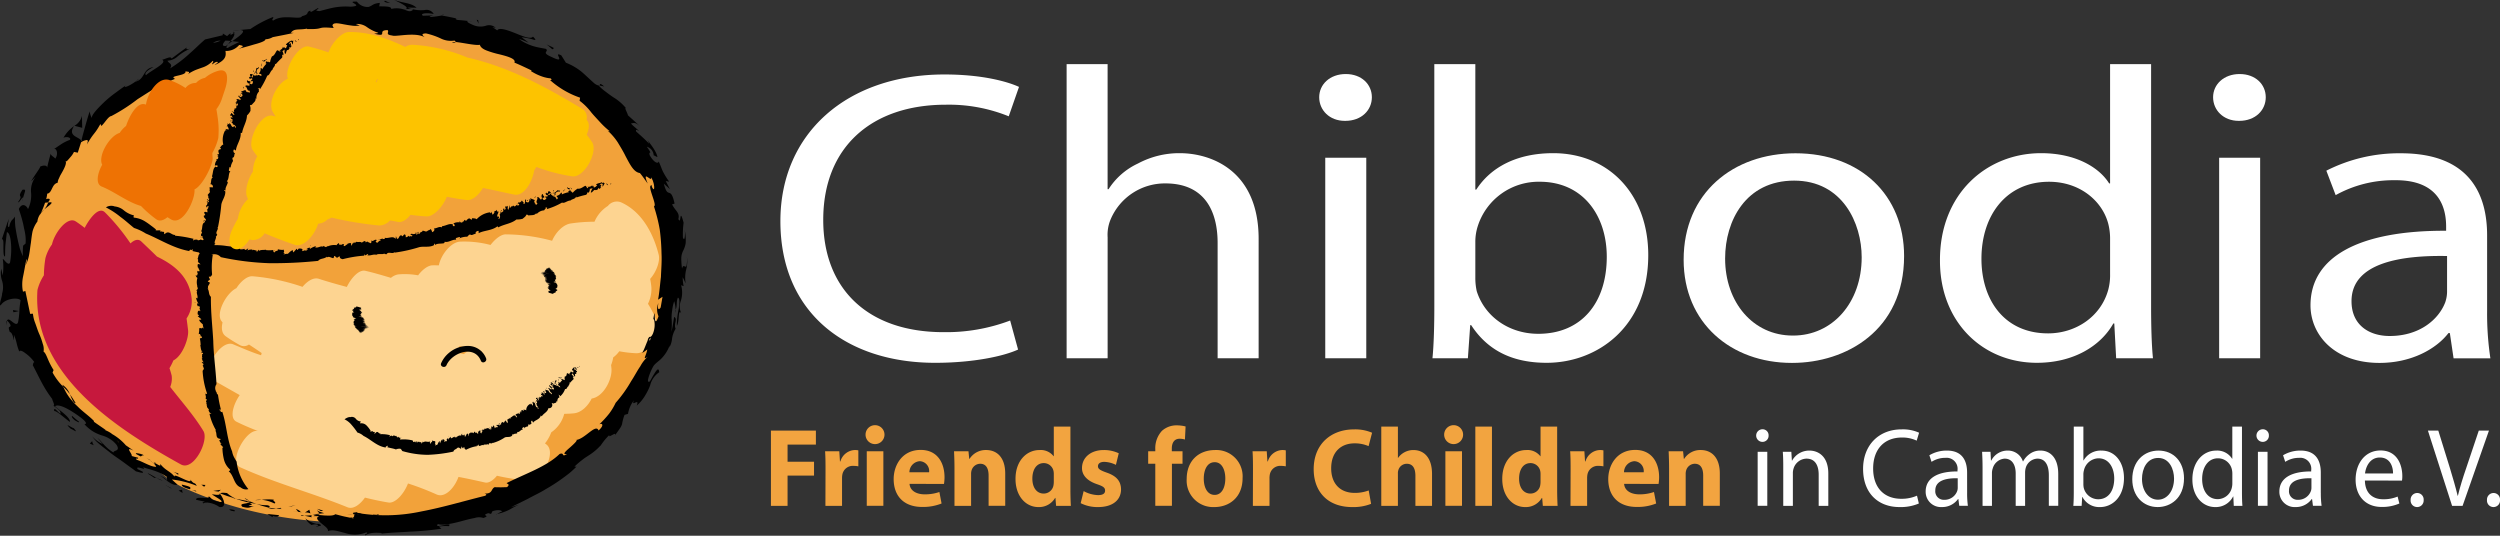 <svg xmlns="http://www.w3.org/2000/svg" xmlns:xlink="http://www.w3.org/1999/xlink" width="560" height="120" viewBox="0 0 560 120">
  <rect x="0" y="0" width="560" height="120" fill="#333333" stroke="none"/>
  <defs>
    <clipPath id="clip-chibodia_logo_negativ">
      <rect width="560" height="120"/>
    </clipPath>
  </defs>
  <g id="chibodia_logo_negativ" clip-path="url(#clip-chibodia_logo_negativ)">
    <path id="Pfad_192" data-name="Pfad 192" d="M73,0c40.317,0,73,25.3,73,56.5S113.317,113,73,113a93.148,93.148,0,0,1-21.273-2.445,83.041,83.041,0,0,1-14.894-5,20.747,20.747,0,0,1-6.457-4.293c-5.089-1.5-7.459-4.378-11.056-7.457C9.527,86.09,3,76.11.772,64.749.283,62.253-.672,59.8,0,56.5c0-2.057.9-3.957,1.225-6.27.732-5.253,1.811-10.742,4.624-15.889,6.943-5.995,8.514-7.669,15.814-16.773,4.457-3.521,9.514-4.822,15.529-7.452C42.5,8.127,52.444,4.963,52.877,2.174A92.609,92.609,0,0,1,73,0Z" transform="translate(5 4)" fill="#f2a23a"/>
    <path id="Pfad_1" data-name="Pfad 1" d="M145.147,67.985a7.469,7.469,0,0,0,.769-3.66,17.979,17.979,0,0,0-.282-1.908c1.39-1.56,2.279-3.979,1.913-5.433-1.195-4.743-3.779-9.65-8.438-11.723a2.534,2.534,0,0,0-2.934.806,7.716,7.716,0,0,0-3.008,3.54,35.747,35.747,0,0,0-5.271.385c-1.707.216-3.4,1.965-4.229,3.883a40.894,40.894,0,0,0-10.452-1.437c-1.016.031-2.324,1.052-3.339,2.375a22.947,22.947,0,0,0-6.855-.743c-1.96.108-4.249,2.885-4.719,5.315q-.7-.025-1.4-.015c-1.05.016-2.286.973-3.247,2.243a16.557,16.557,0,0,0-4.5-.2,3.442,3.442,0,0,0-1.583.77c-1.906-.571-3.814-1.141-5.758-1.586-1.378-.315-3.145,1.578-4.123,3.618-2.1-.556-4.2-1.147-6.277-1.823-1.17-.38-2.559.5-3.649,1.805a46.117,46.117,0,0,0-11.234-2.377c-1.188-.053-2.6,1.15-3.58,2.673-2.3,1.089-4.728,5.75-3.291,7.437.067.079.126.163.191.243-.3,1.256-.173,2.425.663,3.058a32.179,32.179,0,0,0,3.263,2.039,1.9,1.9,0,0,0,1.988-.163c.954.63,1.915,1.259,2.85,1.919-.05.165-.094.329-.132.492-2.125-.676-4.182-1.585-6.235-2.445-2.955-1.238-7.375,6.366-4.588,7.946q3.01,1.707,6.04,3.426c-1.486,2.131-2.338,5.156-.739,5.954,1.572.785,3.185,1.46,4.815,2.089l-.021,0c-2.575-.585-6.664,6.884-3.978,8.109,7.808,3.561,16.123,5.738,24.059,8.972,1.295.528,2.805-.6,3.915-2.165,1.738.427,3.486.814,5.259,1.1,1.559.256,3.53-2.015,4.381-4.269a62.109,62.109,0,0,1,6.427,2.475c1.884.822,4.016-1.508,4.882-3.942,1.978.372,3.95.8,5.924,1.251.858.2,1.838-.48,2.692-1.513a51.18,51.18,0,0,0,7.095,1.1c2.752.207,6.428-6.192,3.978-8.109-.1-.081-.208-.158-.312-.237a8.69,8.69,0,0,0,1.4-2.474,7.2,7.2,0,0,0,2.91-4.143c.738-.014,1.478-.046,2.22-.125,1.6-.171,3.078-1.6,3.929-3.3,2.712-.407,4.751-4.479,4.408-6.949-.026-.19-.039-.377-.06-.565a7.444,7.444,0,0,0,.471-1.7,6.2,6.2,0,0,0,1.367-1.379,26.12,26.12,0,0,0,3.751.44c3.078.133,5.343-5.244,4.424-7.662a20.078,20.078,0,0,0-1.749-3.413ZM107.809,78.653c.045.01.093,0,.139.006-.03.107-.062.214-.086.321-.659-.129-1.321-.272-1.986-.443a2.264,2.264,0,0,0-1.935.713q-.987-.192-1.975-.38a8.958,8.958,0,0,0,1-1.447C104.568,77.868,106.18,78.288,107.809,78.653Z" transform="translate(0 0.059)" fill="#fdd491"/>
    <g id="Gruppe_1" data-name="Gruppe 1" transform="translate(0 0)">
      <path id="Pfad_2" data-name="Pfad 2" d="M109.807,113.662c.659-.062.331-.529.411-.634C109.157,113.318,109.86,113.789,109.807,113.662Z" transform="translate(-0.001 0.059)"/>
      <path id="Pfad_3" data-name="Pfad 3" d="M99.195,116.383l.171-.232c-.514.236-1.029.477-1.55.68C98.277,116.7,98.737,116.545,99.195,116.383Z" transform="translate(-0.001 0.059)"/>
      <path id="Pfad_4" data-name="Pfad 4" d="M89,117.063c1,.829,3.7-.234,5.528-.115l.317.175.764-.767c-1.1.135-2.351.407-3.534.563A14.446,14.446,0,0,1,89,117.063Z" transform="translate(-0.001 0.059)"/>
      <path id="Pfad_5" data-name="Pfad 5" d="M83.575,115.227c.326.343-1.164.283,1.251.118-.121-.039-.155-.061-.227-.089-.217,0-.515,0-1.024-.029Z" transform="translate(-0.001 0.059)"/>
      <path id="Pfad_6" data-name="Pfad 6" d="M84.6,115.256c1.059-.016-.692-.292,0,0Z" transform="translate(-0.001 0.059)"/>
      <path id="Pfad_7" data-name="Pfad 7" d="M79.7,115.344l1.4-.229c-.282-.217-1.519-.328-1.053-.449-1.428.09-1.15.3-.352.677Z" transform="translate(-0.001 0.059)"/>
      <path id="Pfad_8" data-name="Pfad 8" d="M78.342,115.908l.733-.088C78.953,115.729,78.763,115.69,78.342,115.908Z" transform="translate(-0.001 0.059)"/>
      <path id="Pfad_9" data-name="Pfad 9" d="M80.626,115.63l-1.551.19c.2.149.208.436.713-.06-.139.251.178.019.838-.13Z" transform="translate(-0.001 0.059)"/>
      <path id="Pfad_10" data-name="Pfad 10" d="M81.493,115.8c.778.2,1.8.323.378.615C84.572,116.314,84.172,115.7,81.493,115.8Z" transform="translate(-0.001 0.059)"/>
      <path id="Pfad_11" data-name="Pfad 11" d="M88.5,117.985l1.079.217.914-.325c-.457.162-2.068-.163-1.993.108Z" transform="translate(-0.001 0.059)"/>
      <path id="Pfad_12" data-name="Pfad 12" d="M71.084,114.221c-.108.177.408.538.486.783l1.051-.111c-.515-.179-1.5-.392-1.537-.673Z" transform="translate(-0.001 0.059)"/>
      <path id="Pfad_13" data-name="Pfad 13" d="M71.57,115c-.524.05-1.053.126-1.575.147C71.364,115.363,71.636,115.209,71.57,115Z" transform="translate(-0.001 0.059)"/>
      <path id="Pfad_14" data-name="Pfad 14" d="M78.04,116.864l2.587-.533-3.083.516Z" transform="translate(-0.001 0.059)"/>
      <path id="Pfad_15" data-name="Pfad 15" d="M65.286,113.377c.307-.082.62-.2.928-.292-.546.15-1.088.268-1.632.38l.7-.088Z" transform="translate(-0.001 0.059)"/>
      <path id="Pfad_16" data-name="Pfad 16" d="M61.458,112.719c.7-.229-.74-.756-.029-.842a12.613,12.613,0,0,0-2.823.019,8.026,8.026,0,0,1,2.852.824Z" transform="translate(-0.001 0.059)"/>
      <path id="Pfad_17" data-name="Pfad 17" d="M57.189,111.966a11.138,11.138,0,0,0,1.417-.071A5.947,5.947,0,0,0,57.189,111.966Z" transform="translate(-0.001 0.059)"/>
      <path id="Pfad_18" data-name="Pfad 18" d="M67.4,114.683a1.787,1.787,0,0,0-1.122-.7l.519.6Z" transform="translate(-0.001 0.059)"/>
      <path id="Pfad_19" data-name="Pfad 19" d="M66.815,114.608l-.019-.018-1.3-.218,1.315.236Z" transform="translate(-0.001 0.059)"/>
      <path id="Pfad_20" data-name="Pfad 20" d="M67.551,114.708l-.152-.024C67.448,114.743,67.482,114.764,67.551,114.708Z" transform="translate(-0.001 0.059)"/>
      <path id="Pfad_21" data-name="Pfad 21" d="M73.993,116.1c-.934.2-2.88.326-1.076.951C73.61,116.76,72.581,116.4,73.993,116.1Z" transform="translate(-0.001 0.059)"/>
      <path id="Pfad_22" data-name="Pfad 22" d="M68.207,115.462l1.621.356c-.017-.141-.284-.384.179-.464l-1.8.108Z" transform="translate(-0.001 0.059)"/>
      <path id="Pfad_23" data-name="Pfad 23" d="M67.38,115.51l.827-.048-.6-.131Z" transform="translate(-0.001 0.059)"/>
      <path id="Pfad_24" data-name="Pfad 24" d="M59.8,113.1a9.019,9.019,0,0,1-2.358-.275,26.306,26.306,0,0,0,2.719.816C60.324,113.506,60.778,113.313,59.8,113.1Z" transform="translate(-0.001 0.059)"/>
      <path id="Pfad_25" data-name="Pfad 25" d="M63.185,113.923h-.161C63.112,113.984,63.186,114.012,63.185,113.923Z" transform="translate(-0.001 0.059)"/>
      <path id="Pfad_26" data-name="Pfad 26" d="M49.171,110.411l.1.137.062-.076Z" transform="translate(-0.001 0.059)"/>
      <path id="Pfad_27" data-name="Pfad 27" d="M60.293,113.77a2.722,2.722,0,0,0,1.546.1,15.26,15.26,0,0,1-1.679-.236c-.072.058-.093.1.133.132Z" transform="translate(-0.001 0.059)"/>
      <path id="Pfad_28" data-name="Pfad 28" d="M54.815,111.6a8.242,8.242,0,0,0,1.1.6C55.6,111.977,54.975,111.5,54.815,111.6Z" transform="translate(-0.001 0.059)"/>
      <path id="Pfad_29" data-name="Pfad 29" d="M62.819,113.736l.107,0C62.721,113.58,62.741,113.638,62.819,113.736Z" transform="translate(-0.001 0.059)"/>
      <path id="Pfad_30" data-name="Pfad 30" d="M62.819,113.736a5.248,5.248,0,0,0-.981.137,9.758,9.758,0,0,0,1.186.05,1.146,1.146,0,0,1-.205-.187Z" transform="translate(-0.001 0.059)"/>
      <path id="Pfad_31" data-name="Pfad 31" d="M45.545,112.712c.295-.413,2.233-.217,3.624.812,1.645.181,1.111-1.686.1-2.976-.113.184-.171.369-1.81.108.447.433,3.237,1.77,1.79,1.736-2.146-.477-1.638-.748-2.551-1.331.325.425-.41.421-1.2.394s-1.644-.071-1.582.432c.642.136,1.27.3,1.917.411-.014.143-.756.12-.289.415Z" transform="translate(-0.001 0.059)"/>
      <path id="Pfad_32" data-name="Pfad 32" d="M52.2,111.538l.66.128a7.929,7.929,0,0,1-2.014-1.282c-1.112-.133-1.388-.039-1.511.089l1.539.567,1.566.493Z" transform="translate(-0.001 0.059)"/>
      <path id="Pfad_33" data-name="Pfad 33" d="M55.737,112.494c-.639.385-2.249.132-1.451.965,1.914.514,1.459-.078,2.654,0-3.124-.615.959-.071-1.2-.9a16.231,16.231,0,0,1,1.7.265c-.538-.2-1.05-.4-1.529-.615l.062.049h.015l-.005,0c.115.1.15.148.009.075a.446.446,0,0,1-.067,0,.522.522,0,0,1-.187.159c-.857-.343-.107-.162.188-.159.019-.022.048-.04.058-.07l-.01-.006c-1.045-.165-2.074-.4-3.116-.59a19.508,19.508,0,0,0,2.879.828Z" transform="translate(-0.001 0.059)"/>
      <path id="Pfad_34" data-name="Pfad 34" d="M71.082,118.01c-.1-.056-.086-.094-.091-.133C70.776,117.921,70.692,117.957,71.082,118.01Z" transform="translate(-0.001 0.059)"/>
      <path id="Pfad_35" data-name="Pfad 35" d="M69.793,117.547a2.316,2.316,0,0,1,1.216-.1c.641.223-.033.251-.018.427.479-.092,1.648-.219.24-.612l-.237.048a5.773,5.773,0,0,1-2.6-1.257,4.366,4.366,0,0,0,1.394,1.492Z" transform="translate(-0.001 0.059)"/>
      <path id="Pfad_36" data-name="Pfad 36" d="M62.527,115.339l-2.679-.257,1.25.711-.015-.284c1.48.394,1.22,0,1.445-.17Z" transform="translate(-0.001 0.059)"/>
      <path id="Pfad_37" data-name="Pfad 37" d="M48.972,110.067l.508-.415-1.687.25Z" transform="translate(-0.001 0.059)"/>
      <path id="Pfad_38" data-name="Pfad 38" d="M45.74,108.978l.291-.406-.936-.06Z" transform="translate(-0.001 0.059)"/>
      <path id="Pfad_39" data-name="Pfad 39" d="M105,4.719l.831.1A5.486,5.486,0,0,0,105,4.719Z" transform="translate(-0.001 0)"/>
      <path id="Pfad_40" data-name="Pfad 40" d="M99.225,3.246l-.192.206C99.329,3.377,99.463,3.306,99.225,3.246Z" transform="translate(-0.001 0)"/>
      <path id="Pfad_41" data-name="Pfad 41" d="M9.883,46.924c.911-.778,2.074-1.506,1.535-1.647l-.62.047a5.155,5.155,0,0,1-.914,1.6Z" transform="translate(-0.001 0.023)"/>
      <path id="Pfad_42" data-name="Pfad 42" d="M52.032,9.212l-.377-.048c-.208.262-.395.523-.563.752.278-.221.593-.472.94-.7Z" transform="translate(-0.001 0)"/>
      <path id="Pfad_43" data-name="Pfad 43" d="M52.111,6.878l1.594-.157A9.452,9.452,0,0,0,52.111,6.878Z" transform="translate(-0.001 0)"/>
      <path id="Pfad_44" data-name="Pfad 44" d="M134.244,19.138l1.1.229C134.163,18.364,134.508,19.014,134.244,19.138Z" transform="translate(-0.001 0)"/>
      <path id="Pfad_45" data-name="Pfad 45" d="M16.963,90.263c-.493-.834-.927-1.451-1.3-2C16.105,89.368,16.444,90.325,16.963,90.263Z" transform="translate(-0.001 0.044)"/>
      <path id="Pfad_46" data-name="Pfad 46" d="M101.34,9.562c.482.02.7-.037.722-.153C101.566,9.379,101.275,9.412,101.34,9.562Z" transform="translate(-0.001 0)"/>
      <path id="Pfad_47" data-name="Pfad 47" d="M13.972,86.136a4.237,4.237,0,0,0,.2.467,12.339,12.339,0,0,1,1.484,1.664,4.3,4.3,0,0,0-1.688-2.131Z" transform="translate(-0.001 0.043)"/>
      <path id="Pfad_48" data-name="Pfad 48" d="M111.369,115.07c-.089.009-.188.037-.272.039C111.1,115.185,111.21,115.144,111.369,115.07Z" transform="translate(-0.001 0.059)"/>
      <path id="Pfad_49" data-name="Pfad 49" d="M77.738,115.283c.319-.029.841-.024,1.332-.025A5.69,5.69,0,0,0,77.738,115.283Z" transform="translate(-0.001 0.059)"/>
      <path id="Pfad_50" data-name="Pfad 50" d="M33.517,102.916c.635.337.127.006,0,0Z" transform="translate(-0.001 0.059)"/>
      <path id="Pfad_51" data-name="Pfad 51" d="M35.6,106.452c-.165-.019-.306-.007-.38.092A.509.509,0,0,1,35.6,106.452Z" transform="translate(-0.001 0.059)"/>
      <path id="Pfad_52" data-name="Pfad 52" d="M7.357,81.786l-.026-.059C7.336,81.976,7.338,81.933,7.357,81.786Z" transform="translate(-0.001 0.04)"/>
      <path id="Pfad_53" data-name="Pfad 53" d="M34.327,103.679a7.358,7.358,0,0,0-.711-.606A8.352,8.352,0,0,0,34.327,103.679Z" transform="translate(-0.001 0.059)"/>
      <path id="Pfad_54" data-name="Pfad 54" d="M34.324,103.385a6.091,6.091,0,0,0,.523.349C34.976,103.692,34.92,103.627,34.324,103.385Z" transform="translate(-0.001 0.059)"/>
      <path id="Pfad_55" data-name="Pfad 55" d="M32.647,102.431a9.038,9.038,0,0,1,.968.643c-.1-.105-.14-.161-.1-.157l-.87-.485Z" transform="translate(-0.001 0.059)"/>
      <path id="Pfad_56" data-name="Pfad 56" d="M151.34,69.334c-.024.046-.043.1-.074.152C151.32,70.288,151.377,69.953,151.34,69.334Z" transform="translate(-0.001 0.034)"/>
      <path id="Pfad_57" data-name="Pfad 57" d="M16.635,28.148c-.022.029-.026.054-.044.081l.094-.067Z" transform="translate(-0.001 0.014)"/>
      <path id="Pfad_58" data-name="Pfad 58" d="M18.368,25.935a3.6,3.6,0,0,1-1.684,2.227l1.737.454q-.045-1.323-.054-2.68Z" transform="translate(-0.001 0.013)"/>
      <path id="Pfad_59" data-name="Pfad 59" d="M116.278,8.728a7.456,7.456,0,0,0,1.606.991,10.365,10.365,0,0,0,1.628.635c1.068.316,2.081.439,2.794.6.749.687-1.268.725,1.309,1.832,3.566,1.75-.028-1.457,2.121-.38l1.03,1.644a13.052,13.052,0,0,1,3.586,2.094c.971.846,1.847,1.705,2.816,2.558a2.587,2.587,0,0,0,.937.465,9.911,9.911,0,0,0,1.581,1.386c.551.443,1.135.849,1.708,1.241a10.819,10.819,0,0,1,2.826,2.439c-.472-.233.435,1.229.42,1.571.927.859,1.915,1.682,2.807,2.6-1.2-1.209-1.573-.8-2.126-.741.8.852,1.332,1.137,1.853,1.744-.429-.289-.859-.573-.67.057.988.884,2.007,1.768,2.924,2.752a4.893,4.893,0,0,0-.467-.979c.527.834,2.015,2.464,2.31,3.937-.227-.018-.617-.354-.843-.361a2.127,2.127,0,0,0-1.531-1.944c1.519,2.229.273.627.64,1.911.928,1.634,1.885,2.015,2.009,1.38.464.987.663,1.687.983,2.332a17.087,17.087,0,0,0,1.369,2.195l-.772-.131.934,1.81L148.7,41.153c.485,1.87.815,1.928,1.18,2.044s.773.277,1.228,2.407l-.562.181c.73,1.486,1.782,1.844,1.408,3.275.73,1.532.158-2.941,1.176.83a19.546,19.546,0,0,0-.153,3.319c.432,1.187.568-1.019.377-1.8a10.8,10.8,0,0,1,.232,3.11,5.585,5.585,0,0,1-.519,1.568,4.116,4.116,0,0,0-.437,1.417,6.626,6.626,0,0,0,0,1.088,13.067,13.067,0,0,0,.15,1.588c.217-.87.5-.512.73-.445.115.033.216-.009.29-.322a6.53,6.53,0,0,0,.052-1.943,6.787,6.787,0,0,1-.165,2.98,7.8,7.8,0,0,0-.1,3.034c-.222-.467-.416-.926-.663-1.381a9.474,9.474,0,0,0,.212,1.994l-.566-.21a6.073,6.073,0,0,1-.063,3.51,3.62,3.62,0,0,0,.1,2.8c-.8-1.235-.359,1.874-.987,2.782a16.673,16.673,0,0,1,.421-3.819c.169-1.259.273-2.3-.188-2.495-.434.907-.094,1.827-.516,2.7a6.836,6.836,0,0,0-.313-1.9,9.335,9.335,0,0,0-.454,2.066,10.07,10.07,0,0,0-.137,1.756,16.342,16.342,0,0,1-.036,3.056c.291-1.1.424-2.234.611-3.349.879.48-.163,1.531.332,2.655a5.614,5.614,0,0,0-.8,2.225,4.725,4.725,0,0,1-.65,2.015c.138-.346.057-.4.194-.748a8.179,8.179,0,0,1-2.163,3.4c-.742.661-1.363,1.046-1.68,1.7-.691,1.227-1.6,3.809-.75,3.168-.167.585.36-.525.939-1.475s1.114-1.81,1.243-.555a4.963,4.963,0,0,0-2.045,2.962,13,13,0,0,1-1.055,2.149,9.239,9.239,0,0,1-1.954,2.378c.769-1.921-1.357.47-.622-1.191a6.686,6.686,0,0,0-1.321,3.029l-.773.219a9.84,9.84,0,0,0-.558,2.068,3.311,3.311,0,0,1-.373.8c-.249.383-.646.94-1.3,1.83.747-1.3-1.673.816-1.139-.217a13.359,13.359,0,0,0-2.065,2.527l.071-.156a12.216,12.216,0,0,1-1.829,1.662c-.486.361-.861.592-1.22.821a11.123,11.123,0,0,0-1.13.806,17.724,17.724,0,0,0-1.7,1.475l.482-.017c-.472.462-.967.934-1.5,1.384-.545.431-1.114.86-1.7,1.286a39.054,39.054,0,0,1-3.733,2.4c-1.273.8-2.646,1.413-3.932,2.123-1.3.676-2.61,1.26-3.809,1.911l1.836-.59a15.672,15.672,0,0,0-2.022,1.04,10.947,10.947,0,0,1-2.925,1.043,8.529,8.529,0,0,1,1.115-.56c-.158-.267-.935-.449-2.165-.047l-.308.608-.62-.174c-1.873.626.776.447-1.108,1.076a3.034,3.034,0,0,0-1.939.008c-.872.148-1.913.424-2.97.712-2.112.572-4.336,1.008-5.27.639-1.105,1.249,3.648-.7,2.417.487a7.992,7.992,0,0,0-2.188.091l.552.467a65.68,65.68,0,0,1-7.021.658c-1.974.146-3.865.176-6.5.447l.205-.133c-1.891-.155-2.89-.016-3.724.516-.394-.257.957-.444.219-.657a6.982,6.982,0,0,1-4.791.128c-1.482-.37-2.768-.864-3.807-.4.172-.589-.795-1.181-1.545-1.819s-1.3-1.193-.394-1.557H70.216c.257-.362,1.271-.259,2.328-.155,1.059.06,2.162.106,2.556-.274.673.17,1.348.361,2.028.515l2.049.428c-.127-.292.55-.716-.105-.824,1.009,0,1.887-.034.57-.468a38.131,38.131,0,0,0,14.747-.272c4.872-.917,9.558-2.342,14.259-3.5.587-.29.144-.407-.154-.5,1.911.065,1.438-.982,2.287-1.427l1.4.026,1.395-.041c.827-.729-.057-.688-.074-.917,4.319-2.162,8.971-3.7,11.849-6.512,1.232-.438.259.887,1.68-.007-1.241.231-.34-.6.654-1.452.98-.873,2-1.837,1.215-1.672,2.047-.06,4.554-3.809,5.186-2.121,1.481-1.388.65-1.694.155-1.375a24.172,24.172,0,0,0,2.165-2.35,13.485,13.485,0,0,0,1.5-2.478,28.693,28.693,0,0,0,3.471-4.85c.753-1.134,1.37-2.371,2.053-3.339a7.722,7.722,0,0,1,1.676-2.149c-1.334.94-.3-.26-.118-1.63-.349.29-.746.554-1.127.818.474-.874.781-1.818,1.18-2.726.153-.587.241-.736.3-.713.2-.466.371.259.917-.924a5.253,5.253,0,0,0,.21-3.316l-.169.275.236-1.347c.247-1-.11,3.666.976.509a3.806,3.806,0,0,1-.039-2.961c-.139.832-.091,1.216.023,1.321s.355-.062.5-.355l.411-2.367-1,.653c.323-1.661.429-3.368.644-5.087.061-1.727.225-3.478.131-5.25a49.089,49.089,0,0,0-.388-5.331,37.424,37.424,0,0,0-1.314-5.248c.869-.184-1.755-4.879-.475-4.7.009.1.012.2.011.307.777,1.675.67-.859-.149-2.174.332,1.57-2.228-2.026-.777,1.462-.593-.792-1.114-1.608-1.751-2.354-1.366-.184-2.178-1.837-3.23-3.815-.486-1.011-1.123-2.04-1.742-3.072a13.3,13.3,0,0,0-2.265-2.624c.268.17.4.159.478.142a18.072,18.072,0,0,1-2.19-2.053c-.679-.741-1.365-1.457-1.942-2.156a13.244,13.244,0,0,0-2.617-2.611l.109-.69a19.629,19.629,0,0,1-6.709-3.926c.1-.056.581.039.109-.4a7.616,7.616,0,0,1-1.729-.354,11.459,11.459,0,0,1-2.692-1.288l.186-.117c-1.286-.608-2.559-1.228-3.877-1.774.4-.828-1.4-1.368-3.369-1.854a20.992,20.992,0,0,1-2.806-.834c-.814-.311-1.415-.719-1.561-1.3-.968.209-4.027-.514-5.433-.621.014-.079-.053-.182-.255-.323a5.127,5.127,0,0,1-3.18-.525,16.257,16.257,0,0,0-3.2-1.079c-1.22.05-.757.446-.307.841-2.193-1.2-6.48-.019-7.267-.372-1.687-.2-.58-.76-1.019-1.208-2.555.019.329,1.658-3.025.8.4-.069,1.129-.113.851-.23a9.336,9.336,0,0,1-2.445-1.235,3.62,3.62,0,0,0-2.505-.7l.878.326a5.584,5.584,0,0,1-1.918.007c-.657-.076-1.315-.2-1.912-.312-1.194-.226-2.143-.353-2.283.307l.272.566c-4.209-.369-1.721.34-5.985.231l.037-.1c-1.8.377-2.916-.125-3.633.947l.647.015c-2.225.474-2.426.506-4.707.95a3.45,3.45,0,0,1-1.648.479c.047.393-1.224.824-2.632,1.192-1.389.437-2.923.811-3.421.947,1.708-.672.781-.724.18-.865a3.8,3.8,0,0,1-3.074,1.343c.14,1,.219,2.055-2.457,3.17.351-.328.992-.633.642-.724s-.9.38-1.077.544c-.344-.068.455-.589.026-.769a5.341,5.341,0,0,1-2.4,1.52c-.453.167-.94.328-1.47.539a11.123,11.123,0,0,0-1.679.916c.683-.671-.1-.493-.544-.647.307,1.085-3.973.925-2.327,1.7a40.308,40.308,0,0,0-4.225,1.966c-1.43.806-2.831,1.74-4.165,2.578a39.6,39.6,0,0,1-5.879,3.785c-.715.077-1.507,1.59-2.242,2.228l-.22-.447c-1.405,2.535-1.358,1.719-3.015,4.584.24-.685.254-.95.006-.995a2.657,2.657,0,0,0-1.324.52L17.423,34.2l-.851-.173a4.742,4.742,0,0,1-.812,1.187,14.921,14.921,0,0,1-1.013,1.117c.291-.393.078-.222-.046-.282.259.517-.229,1.534-.775,2.512l-.411.719c-.12.241-.223.477-.316.69a2.443,2.443,0,0,0-.279.967c-1.365.283-1.2,2.3-2.348,2.448a6.335,6.335,0,0,1-.228,1.222c.6-.2,1.113-.11.53.55l-.076.188-.7.063a22.576,22.576,0,0,1-.888,2.215,3.9,3.9,0,0,1,.67-.677c-.243.3-.536.552-.731.835-.043.112-.087.221-.121.292a.677.677,0,0,1,.043-.189,3.476,3.476,0,0,0-.691,1.731A6.734,6.734,0,0,0,7.3,51.806c-.174.83-.271,1.709-.378,2.585-.292,1.759-.313,3.472-1.216,5.027.2-.481.393-1.159.215-1.384-.283,1.37-.5,2.74-.771,4a8.674,8.674,0,0,0-.014,3.307l.546-.154,1.072,5.122.623-.041a7.751,7.751,0,0,0,.507,2.085c.291.771.539,1.619.887,2.411a14.909,14.909,0,0,1,.812,2.268,3.448,3.448,0,0,1,.176,1.755c.358.154.658.917,1.019,1.771a15.878,15.878,0,0,0,1.228,2.333l-.229.553a13.751,13.751,0,0,0,2.4,3.2,13.183,13.183,0,0,0,1.359,2.388,15.267,15.267,0,0,0,1.779,1.948c1.207,1.241,2.638,2.174,3.756,3.343L21,94.447c.9.65,1.82,1.263,2.72,1.892-.916-.243.652.225,1.385.884a11.724,11.724,0,0,1,3.087,2.527l1.737,1.195c-2.126-1.04-.242.663-.422,1.2.458.132.912.266,1.386.364.334.507-.987-.085-.179.531.957.2,3.241,1.661,4.283,1.51a2.111,2.111,0,0,0-.581-.728c-.115-.027-.105-.032-.024-.027l-.066-.073.089.074a1.729,1.729,0,0,0,.43-.019c1.433.887.994.4,1.057.157,1.293,1.642,2.484,1.65,3.4,3.149-1.333-1.867,4.01,1.848,3.321.321.99,1.331.888.4,1.459,1.428a20.794,20.794,0,0,0-5.587-1.425l1.252,1.149c-.685.225-1.484-.243-2.228-.776-.734-.556-1.395-1.208-1.9-1.28.681.1,1.867.986,1.824,1.2l-.056-.871C35.5,105.49,33.583,105.2,32,104.645c1.214,1.01-1.855-.579-1.157.454l1.116.557c.357.52-.792.1-1.513-.07-.39-.311-.831-.634-1.306-.964l-1.465-1.08c-1.011-.743-2.127-1.445-3.087-2.228-.974-.763-1.908-1.45-2.6-2.083a7.258,7.258,0,0,1-1.344-1.512,6.281,6.281,0,0,0,2.406,1.751c-.434-.439-.823-.928-1.221-1.4,1.116.968,1.7,2.146,3.593,3.3-.011-.6,1.617-.185.7-1.708a6.42,6.42,0,0,0-3.244-2.11,9.4,9.4,0,0,1-1.629-.673A8.478,8.478,0,0,1,19,95.112c-.432-.214,1.283.16-.8-1.5-2.677-2.009-5.09-3.248-5.876-2.613.555.5,1.461,1.158,2.185,1.8s1.254,1.288,1.137,1.715c-1.193-.87-3.061-2.607-3.491-2.423-.139-.883.328-.36.783.084s.867.843.471-.128a6.2,6.2,0,0,0-1.582-1.217c.7.309-.1-1.1-.13-1.459-2-2.634-2.708-4.45-4.338-7.548.03-.228.109-.7.341-.7a8.5,8.5,0,0,0-1.98-1.976c-.676-.522-1.257-.794-1.391-.381a11.478,11.478,0,0,1-.622-2,10.626,10.626,0,0,0-.589-1.765c.061,2.956-.033-.566-.919-.629-.613-1.74.21-.721.161-1.573-.157-.271-.563-.926-.794-.924.2-.622.71-.166,1.224.234s1.061.745,1.264.05a17.752,17.752,0,0,0,.3-2.742c.063-1.075.256-2.062.252-2.189-.784-.709-3.659-.282-4.446,1.191-.5-.092.32-1.834.305-2.632a4.876,4.876,0,0,0-.014-2.936,5.144,5.144,0,0,1-.17-2.659L.6,61.713a12.29,12.29,0,0,0,.023-3.694c.142-.016.427.4.737.712.328.312.677.513.883.106a16.47,16.47,0,0,0,.192-4.625c-.122-1.279-.47-2.194-.894-2.2l-.314,2.7c-.088.9-.062,1.833-.094,2.734-.355.039-.356-.938-.368-1.931s.1-1.939-.345-1.942l.8-2.393.4-1.191c.137-.4.334-.769.5-1.153-.269.583-.6,2.5-.027,1.89a3.136,3.136,0,0,1,.572-1.417,3.558,3.558,0,0,0,.695-.8,15.108,15.108,0,0,0,.079,2.251c.121.848.279,1.74.455,2.59s.37,1.657.561,2.348a13.767,13.767,0,0,0,.679,1.682,15.968,15.968,0,0,1,.049-2.362l.549-.464a8.9,8.9,0,0,0-.117-2.335c-.066-.391-.151-.781-.247-1.163-.064-.372-.14-.736-.222-1.088-.332-1.406-.763-2.618-.928-3.158.861-1.7,1.943-.461,2.048.049a6.873,6.873,0,0,0,.7-3.649,4.964,4.964,0,0,1,1.055-3.628L7,40.6c.357-.819,2.334-3.371,1.924-3.229.726-.412,1.834-.442,1.6.38.219-1.158.551-2.265.845-3.43-.179.474.945.938.988,1.224.814-.991.292-2.612-.367-2.067,1.1-.777,1.52-1.043,1.886-1.287a9.563,9.563,0,0,1,1.767-.853c.442-.612-.964-.792-1.437-.456a7.872,7.872,0,0,1,2.387-2.638c-1.608,2.393,1.369,2.373,1.639,3.375.213-1.136.555-2.186.853-3.31.319-1.1.629-2.255,1.007-3.363a4.245,4.245,0,0,0,.493,1.525c-.185-.576,1.061-1.969,2.671-3.52a25.133,25.133,0,0,1,2.665-2.195c.914-.676,1.777-1.314,2.5-1.763q-.213.138-.413.3c-.371.659,2.214-.692,3.017-1.64-.054.284-.322.382-.742.668,2.3-.559,1.618-2.963,4.12-3.3-1.872.953-2.007,1.525-1.7,1.824,1.279-1.18,4.921-2.781,3.616-3.45,1.088-.312,1.917-.866,2.11-.28,1.147-.833,2.279-1.724,3.466-2.522-.237.24-.33.675.833.256a11.2,11.2,0,0,0-2.888,1.747,3.688,3.688,0,0,1-2.32,1c.3.694,1.269.663.577,1.728a28.648,28.648,0,0,0,4.462-3.406c1.207-1.053,2.217-2.091,3.372-3.078L49.883,7.9l.041-.386.945.574c.4-.368.653-.611.778-.572s.029.2-.117.377a3.725,3.725,0,0,0,.885-.509c.294.387-.208,1.1-.758,1.781-.388-.039-.783-.058-1.179-.073-.578.687-.934,1.307.166,1.2.122-.11.281-.237.45-.372-.349.482-.535.842-.156.836.871-.5,1.775-.927,2.677-1.368-.359-.009-.921-.089-1.582-.172,1.6-1.118,3.476-2.458,1.673-2.492.794-.072,1.578-.163,2.369-.215a25.619,25.619,0,0,1,5.094-2.7c.247.256-.565.7.073.787,2.186-1.536,6.04-.025,6.4-.97,1.914-.474.7-.855,1.914-1.266-.046.1-.136.309.227.275L71.2,1.815c.625.154-1.32.586.387.669,1.408-.362,2.533-.692,3.614-.859A14.392,14.392,0,0,1,78.526,1.5C81.981,1.308,77,.27,79.945.359a2.93,2.93,0,0,0,2.639,1.187c.966-.324.844-.727,2.5-.9l-.136.778c1.51.01,2.726,0,2.695.577a5.086,5.086,0,0,1,2.727.093C92.7,1.95,88.862.3,88.317,0c2.234.75,3.837.652,5,1.733-.672-.026-1.346-.021-2.016-.032a7.925,7.925,0,0,0,3.833.552,1.835,1.835,0,0,1,2.024.888c-1.42-.338-3.21-.164-2.43.385.706-.017,1.42-.058,2.13-.053.206.239-1.2-.07-.3.329a21.451,21.451,0,0,0,2.477-.348l-.039.042c1.256.187,2.49.477,3.734.734-.693-.206-.935.032-.238.239.84.06,1.679.137,2.512.253-.785-.027-.1.428.934.864a4.053,4.053,0,0,0,2.877.186,2.159,2.159,0,0,1,2.242.476c-.342-.132-.431-.059-.774-.194.366.253.738.486,1.094.758.407-.723,2.216-.1,4,.6,1.766.729,3.532,1.448,4.01.788.7.717.682.82.183.7a14.25,14.25,0,0,0-2.731-.554c.533.413,1.068.8,1.589,1.232a15.443,15.443,0,0,0-2.145-.848ZM92.529,2.2c-.365-.4-1.534-.146-2.1-.085C91.357,2.415,91.8,2.792,92.529,2.2ZM49.42,9.106a2.651,2.651,0,0,0-1.691.509A5.5,5.5,0,0,0,49.42,9.106ZM26.6,99.079a.26.26,0,0,1,.062.011C26.086,98.509,25.812,98.188,26.6,99.079Zm.974.83a2.5,2.5,0,0,0,1.18.647c.039.127.007.2-.242.135-.681-.3-.882-.56-.937-.783ZM145.772,75.591l-.315.388C145.512,76.312,145.551,76.643,145.772,75.591Z" transform="translate(-0.001 0)"/>
      <path id="Pfad_60" data-name="Pfad 60" d="M52.084,7.154a.532.532,0,0,1,.329.23C52.59,7.222,52.559,7.113,52.084,7.154Z" transform="translate(-0.001 0)"/>
      <path id="Pfad_61" data-name="Pfad 61" d="M134.04,19.1l.065.063a.264.264,0,0,0,.139-.021l-.2-.042Z" transform="translate(-0.001 0)"/>
      <path id="Pfad_62" data-name="Pfad 62" d="M1.481,72.942a3.12,3.12,0,0,1,.084-1.108C1.419,71.832,1.346,72.1,1.481,72.942Z" transform="translate(-0.001 0.036)"/>
      <path id="Pfad_63" data-name="Pfad 63" d="M40.224,106.094l-1.48-.512a3.778,3.778,0,0,1,1.193.762C39.963,106.2,39.778,105.9,40.224,106.094Z" transform="translate(-0.001 0.059)"/>
      <path id="Pfad_64" data-name="Pfad 64" d="M51.824,114.359c.248,0,.486.133.73.127l.013-.28c-.968-.265-1.709-.249-.743.153Z" transform="translate(-0.001 0.059)"/>
      <path id="Pfad_65" data-name="Pfad 65" d="M40.734,108.488c-.086.5.885.791,1.965,1.1a1.792,1.792,0,0,1-.183-.073c.574-.529-.627-.72-1.782-1.029Z" transform="translate(-0.001 0.059)"/>
      <path id="Pfad_66" data-name="Pfad 66" d="M42.945,109.67a7.657,7.657,0,0,1,.965.372C44.132,109.833,43.541,109.833,42.945,109.67Z" transform="translate(-0.001 0.059)"/>
      <path id="Pfad_67" data-name="Pfad 67" d="M31.28,102.06c.38.374.612-.375.758-.055.411-.123-.425-.4-1.045-.5-.6-.133-1.017-.04.288.553Z" transform="translate(-0.001 0.059)"/>
      <path id="Pfad_68" data-name="Pfad 68" d="M40.9,110.365l-.123-.73-.775.188Z" transform="translate(-0.001 0.059)"/>
      <path id="Pfad_69" data-name="Pfad 69" d="M33.1,106.015l1.514.992c.024-.1.257-.051.525.038-.973-.535-1.992-1.2-2.039-1.03Z" transform="translate(-0.001 0.059)"/>
      <path id="Pfad_70" data-name="Pfad 70" d="M35.136,107.045a5.348,5.348,0,0,0,1.33.583A11.912,11.912,0,0,0,35.136,107.045Z" transform="translate(-0.001 0.059)"/>
      <path id="Pfad_71" data-name="Pfad 71" d="M38.576,109.5l-.432-.338L37,108.582Z" transform="translate(-0.001 0.059)"/>
      <path id="Pfad_72" data-name="Pfad 72" d="M17.695,94.418c-.508-.414-1.034-.814-1.5-1.271-.279-.012-.036.5.553.951.445.225,1.024.672.95.32Z" transform="translate(-0.001 0.046)"/>
      <path id="Pfad_73" data-name="Pfad 73" d="M21.029,99.684a1.859,1.859,0,0,1-.374-.93l-.538.54Z" transform="translate(-0.001 0.059)"/>
      <path id="Pfad_74" data-name="Pfad 74" d="M16.547,95.888c-.289.015-2.546-1.62-.659.139C16.187,96.023,17.762,97.3,16.547,95.888Z" transform="translate(-0.001 0.047)"/>
      <path id="Pfad_75" data-name="Pfad 75" d="M2.9,69.42l.109.5,1.213-.288Z" transform="translate(-0.001 0.034)"/>
      <path id="Pfad_76" data-name="Pfad 76" d="M5.02,42.492c-1.405,2.088.417.866-.935,2.7,0,.633,1.1-1.494,1.062-.855.4-1.454.917-2.076-.127-1.843Z" transform="translate(-0.001 0.021)"/>
      <path id="Pfad_77" data-name="Pfad 77" d="M5.147,44.335c-.064.231-.124.479-.173.751A3.515,3.515,0,0,0,5.147,44.335Z" transform="translate(-0.001 0.022)"/>
      <path id="Pfad_78" data-name="Pfad 78" d="M72.422,114.324,71,113.911l.9.516Z" transform="translate(-0.001 0.059)"/>
      <path id="Pfad_79" data-name="Pfad 79" d="M69.531,114.946l-.249-.828-.966.62A2.328,2.328,0,0,1,69.531,114.946Z" transform="translate(-0.001 0.059)"/>
      <path id="Pfad_80" data-name="Pfad 80" d="M86.211.152l-.132.182c.234.225.6.266,1.334.353l-1.2-.535Z" transform="translate(-0.001 0)"/>
      <path id="Pfad_81" data-name="Pfad 81" d="M107.118,4.531l-.349-.12.443.88Z" transform="translate(-0.001 0)"/>
      <path id="Pfad_82" data-name="Pfad 82" d="M124.032,10.734c-.64-.387-1.483-.669-2.123-1.052C123.4,10.346,123.77,11.613,124.032,10.734Z" transform="translate(-0.001 0)"/>
    </g>
    <g id="Gruppe_2" data-name="Gruppe 2" transform="translate(43.597 8.73)">
      <path id="Pfad_83" data-name="Pfad 83" d="M66.847,9.009c.242-.324-.358-.1.1-.278C67,8.878,67.015,9.012,66.847,9.009Z" transform="translate(-43.597 -8.73)"/>
      <path id="Pfad_84" data-name="Pfad 84" d="M53.887,109.17c-1.518-.59-1.451-2.58-2.614-3.566-.1-.136.479-.18.219-.467A4.353,4.353,0,0,1,50.18,103a12.193,12.193,0,0,1-.362-2.747l.171.046c-.019-.324-.573-.544-.613-.884.09-.032.161.06.263-.055-.3.01-.307-.535-.554-.606.068-.16.291-.216.361-.416l-.371-.086c-.909-.285-.343-1.249-.9-1.849.083.014.16.068.215-.007a13.308,13.308,0,0,1-1.473-3.713.563.563,0,0,0,.452-.073c-.352.01-.522-.37-.661-.7.315-.226-.446-.529-.34-.974l.085.02c-.424-.232.133-.487-.348-.651l.241-.242c-.516-.043.182-.483-.112-.687l-.1.026c-.16-.215.067-.38-.054-.584l.053-.03c-.217-.49.009-.831-.376-.757.28-.228.227.473.629.12a18.331,18.331,0,0,1-1-5.079c.139-.21.174-.338.317-.4-.095-.162-.133-.633-.346-.769.013.057.188-.129.2-.22.118-.322-.46-.3-.319-.657a.327.327,0,0,0,.389.1c-.331-.263-.329-.656-.447-.993.069.049.113.128.235.106-.369-.35.03-.691-.209-1.005l.233.107c.241-.549-.482-.124-.348-.595.08.106.164.061.257.075-.437-.4-.344-1.105-.51-1.525a.154.154,0,0,0,.1.014,7.442,7.442,0,0,0-.167-1.464c.094-.191.552.04.454-.45-.453.034-.211-.832-.716-.525.063-.426.212-1.1.05-1.377.178.186.548-.215.6.134l.268-.269c.186.036-.055.273.176.184-.024-.174-.222-.681-.141-.838-.279-.321-.8-.616-.854-1.144.175.248.5-.142.577.026l-.869-.736c-.021-.176.358-.037.241-.292-.121.012-.195-.1-.292-.177.053-.066-.111-.735.336-.806.175-.076.093.287.254.095,0-.324-.163-.341-.16-.665l.06-.005c.075-.212-.17-.635-.424-.408-.019.149.271-.051.133.168a.984.984,0,0,1-.31-.863c.068.113.188.1.313.15a3.721,3.721,0,0,1-.565-1.41c-.211-.015.381.2.266.265.318-.614-.384-1.313.079-1.815.032.087-.3.031-.245.028.045-.3.352-.271.251-.473.181-.01-.043-.25-.085-.456-.123-.112.092-.048.1.129a3.26,3.26,0,0,1-.039-2.073c-.12,0-.412-.433-.39-.582l.275.08c.172-.125.014-.5.255-.51-.32-.346.2,1.253-.03.8.239-.095-.407-.637-.033-.515.016-.3-.27-.618.017-.883-.053.079.365.275.367.032-.011-.431-.121-.132-.183-.487l-.094-.227c-.27-.038.072-.379-.246-.247.229-.032-.081-.635.366-.548l.348.093c-.008-.186-.346-.338-.488-.5a.251.251,0,0,1,.166-.048c-.539-.084.086-.436-.312-.7.218-.369.128-.982.485-1.127-.128-.315-.289-.61-.131-.935.043.074.047.168.161.2.185-.193.049-.263-.015-.468.075.054.369-.386.59-.6-.125-.314-.43-.252-.6-.3.569-.2-.247-.882.289-1.152.055.112.2.466.367.239.572-.193-.31-.6.012-.992l-.457.042c.3-.153-.158-.677.284-.565-.135-.169.225-.489-.212-.507.477-.653.039-1.773.893-2.076-.053-.114.067-.354-.163-.341-.27.127.127.265-.046.3,0-.094-.111-.134-.168-.154.139-.2.2-.371.519-.1.355-.44-.635-.634-.351-1.229.172.061.249.026.254-.162l-.239-.4c.147-.39.445-.152.746-.105-.012-.225.051-.484-.153-.626l.424-.187c-.306.137-.148-.213-.2-.328l.054.115c.135-.014.1-.278.095-.41-.193-.008-.321.23-.4.358-.111-.136-.049-.3-.17-.478.282.108.285-.306.352-.47.106-.182-.212-.275-.192-.33.153.027.1-.313.275-.116.036.077-.181.121-.071.259.142-.1.4-.033.269-.341-.1-.232-.588-.072-.321-.414.051.116.163.159.251.26l.23-.324-.263-.074c.078-.033.1.005.134-.009-.257-.168.033-.565-.264-.716.012-.187.268-.339.336-.5l.016.039a.535.535,0,0,0,.022-.7l.055.023a.715.715,0,0,0-.045-.571c.273-.24,1.024.146.772-.253.065-.293-.368-.578-.567-.5.312-.481.035-1.191.568-1.572-.087-.1-.166-.074-.189-.247.287-.747.149-1.714.834-2.178.045.254.257.09.408.13-.179-.251.307-.148-.075-.331-.241-.051-.351-.1-.509.085a1.969,1.969,0,0,1,.5-1.38c-.146.094-.189-.027-.229-.148.367.148.516-.172.466-.467l-.216-.107.291-.09c-.042-.12-.444-.26-.141-.441a.615.615,0,0,0,.269,0c-.1-.321-.293-.8,0-1.016l.407-.122c0-.133-.127-.405-.292-.223.36-.418.489-.721.825-.774a4.382,4.382,0,0,1,.437-3.232l.156.094c.254-.2-.239-.248-.055-.383.126.145.419-.06.537.219.316-.3-.112-.589-.091-.858-.205-.125.062.248-.2.09-.066-.074.384-.435.077-.627.169-.038.38.133.493.236L51.3,27.65c.5-.11.424.9,1.02.809l.034-.223c.427-.049.162.69.5.236-.069-.284-.465-.671-.695-.536.106-.5-.692-.54-.451-1.027.252-.053-.125.418.186.436.364-.121.053-.531.235-.7-.222.178-.469-.159-.464-.337.263-.186.238.3.426-.045-.163-.141-.161-.534-.416-.306-.37-.319.279-.323.034-.666.349.018.533.679.851.352-.315-.066-.182-.663-.7-.648a.37.37,0,0,1,.51.162c.274-.138-.27-.769.331-.578l-.256-.211c.128-.024.247-.088.458-.124.1-.187-.1-.805.335-.576-.016-.083.215-.509-.169-.49-.317.182.07.42-.414.374.428-.031.146-.414.112-.628l.182.058c-.021-.127.121-.324-.033-.475a.189.189,0,0,0,.272.086l-.208-.227c.058-.447.494.137.6-.271l.062.382c-.013-.083.288-.087.294-.3-.2-.188-.417-.461-.563-.612.011-.259.312.044.185-.282l.136.41c.055.079.481.022.622-.252.015-.214-.17-.665-.447-.457.071-.14.317-.256.426-.057.09-.353-.271-.092-.267-.438.214-.027.619-.249.952-.329l.232.489.1-.181c.178.407.3.01.55.323.118-.1.091-.307.073-.475-.716.076-.479-.808-1.006-.972.158-.582,1.3.338.887-.6-.174.012-.376-.44-.435-.049.241-.277-.336-.487.083-.737.023.383.647,0,.683.549-.138-.118-.251.145-.244.229.256-.019.452.3.645,0,.073-.215.225-.479-.038-.589-.269-.154-.152.307-.343.022.146-.436.585-.25.216-.7-.112.264-.421.156-.6.04l.066-.35.14.164c.408-.372-.232-.332.089-.743l.47.014c.23.293-.528.552,0,.779.195-.269.01-.52.3-.706,0,.086-.033.175-.029.26.081-.091.774.221.654-.42-.013-.3-.135-.167-.309-.29.249-.478.169-.729.341-1.033.3.3.389-.476.515.079a.81.81,0,0,0-.513,1.026c.515.111-.285.313.076.684.235-.352.627-.066.927.053.085-.082.039-.249.038-.333-.22-.208-.3-.08-.566-.246a1.31,1.31,0,0,0,.381-1.187c.213-.044.427.171.343.339a5.33,5.33,0,0,1,1.017-1.354c-.6-.019.266-.547-.2-.6-.273.154-.682.158-.768-.108.131-.13.167.134.294.135-.079-.352.563-.021.372-.456-.207.5.406.442.647.75.064-.418.206.18.437-.1a4.083,4.083,0,0,1,.418-1.242c.607-.162.817-1.016,1.145-1.349.31-.045.517.365.75.229.2-.226-.5-.154-.042-.346l.033.09c.023-.169.779-.392.427-.924l.239.428c.089-.031.065-.162.077-.247.112.1.277.132.256.3.417.028.36-.454.559-.681l-.328-.06c.21-.526.677-.54.978-.948l.171.211L65.308,9c.121.244.434.193.406-.077l-.125,1c-.264.022-.049-.395-.327-.506-.242-.1-.537.264-.412.5.152-.094.116-.143.151-.306.3.239.093.406.168.674.057-.071.231-.073.164-.173a.785.785,0,0,1-.332.592c.045-.24-.243-.1-.262-.222.215.257.095.533-.222.729-.454-.081-.293.667-.657.9a1.631,1.631,0,0,1-.091-.983c-.307.078-.2.223-.507.3.092.266.309.6.185.948l-.2-.154c-.12.316.145.551-.166.8a15.6,15.6,0,0,0-1.322,1.373l-.206-.139c.234.557-.469.86-.493,1.333-.579.4-.641,1.308-1.189,1.339a18.862,18.862,0,0,1-1.605,3.022l-.2-.359c.112.322-.254.013-.322.223.379-.061.162.442.279.683a1.97,1.97,0,0,0-.579,1.635l-.226-.1c.181.647-.469.948-.809,1.454-.122.015-.377.008-.431.183.215.476.115.617.132,1.159a3.747,3.747,0,0,1-.787,1.036c-.044,1.427-.88,2.526-1.1,3.911l-.305-.016c.126,1.474-1.028,2.776-1.062,3.97l-.436-.267c-.259.289-.134.813.23.84-.258.29-.052.917-.513,1-.2.317.078.493.047.8a3.3,3.3,0,0,0-.53,1.6l.078-.155c-.084-.1-.285-.171-.364-.015.061.286-.394.87.249.79-.539.61-.215,1.711-.827,2.286.172-.017.158.166.245.266-.151.624-.641,1.2-.5,1.763-.1.08-.229-.224-.31.027.022.165.206.053.247.26.047,1.08-.764,1.991-.9,2.936a44.6,44.6,0,0,1-.744,5.017l-.115-.038c.368.608-.655,1.185-.041,1.718-.132.109-.127.475-.34.347.259.473-.5,1.151-.16,1.829.018-.055,0-.091-.045-.164-.338.592-.048,1.191-.367,1.823-.043-.073-.063-.2-.181-.234-.259.229.428.666-.163.739-.013.148.274.138.27.046a17.174,17.174,0,0,0-.174,4.536c-.426,1.057-.976-.008-.6.882-.116.062.215.067.1.069.14.343-.673.474-.387.725.359-.072.19.167.4.187-.27.65-.6.767-.361,1.308l-.184-.05c.479.643.172,1.345.765,1.888-.042,3.392.346,6.629.529,9.9.072,3.247.552,6.387.719,9.672a1.461,1.461,0,0,0-.029,1.7c-.084-.022-.111-.071-.175,0,.4-.022.138.582.529.6a28.285,28.285,0,0,0,.7,3.5c-.083-.183-.424-.213-.349.011l.3.186-.1.063c.092.145.322.272.413.083.993,2.948,1.026,6.11,2.211,8.914a4.316,4.316,0,0,0,.376,1.181c.2.392.438.779.631,1.117a11.746,11.746,0,0,0,2.638,6.147,1.835,1.835,0,0,1-1.747-.4Z" transform="translate(-43.597 -8.73)"/>
      <path id="Pfad_85" data-name="Pfad 85" d="M66.521,9.354c-.192-.1-.472,0-.481-.346C66.183,9.133,66.426,9.2,66.521,9.354Z" transform="translate(-43.597 -8.73)"/>
      <path id="Pfad_86" data-name="Pfad 86" d="M59.847,13.4c.041.045-.134.035-.175.035.048-.083-.028-.257.1-.252-.05.084.034.132.072.217Z" transform="translate(-43.597 -8.73)"/>
      <path id="Pfad_87" data-name="Pfad 87" d="M58.577,14.91c-.128-.128,0-.557.132-.774Z" transform="translate(-43.597 -8.73)"/>
      <path id="Pfad_88" data-name="Pfad 88" d="M56.9,16c-.209.053-.258-.031-.135-.21C56.854,15.831,56.852,15.916,56.9,16Z" transform="translate(-43.597 -8.73)"/>
      <path id="Pfad_89" data-name="Pfad 89" d="M57.17,16.337a.349.349,0,0,1-.33.147C56.971,16.564,56.948,16.129,57.17,16.337Z" transform="translate(-43.597 -8.73)"/>
      <path id="Pfad_90" data-name="Pfad 90" d="M54.646,19.5c-.034.092-.005.347-.222.329C54.594,19.806,54.454,19.3,54.646,19.5Z" transform="translate(-43.597 -8.73)"/>
      <path id="Pfad_91" data-name="Pfad 91" d="M53.986,21.26c-.039.047-.08.054-.07.137-.125.059-.184-.1-.154-.193l.224.056Z" transform="translate(-43.597 -8.73)"/>
      <path id="Pfad_92" data-name="Pfad 92" d="M45.012,53.225l-.058-.207.171.054Z" transform="translate(-43.597 -8.705)"/>
      <path id="Pfad_93" data-name="Pfad 93" d="M43.8,67.67c.106.2-.17.132-.2.164C43.585,67.656,43.816,67.906,43.8,67.67Z" transform="translate(-43.597 -8.696)"/>
      <path id="Pfad_94" data-name="Pfad 94" d="M44.711,75.461,44.7,75.4l.366.007Z" transform="translate(-43.597 -8.692)"/>
    </g>
    <g id="Gruppe_3" data-name="Gruppe 3" transform="translate(23.72 40.791)">
      <path id="Pfad_95" data-name="Pfad 95" d="M136.7,41.277c.37-.229-.329-.209.211-.23C136.905,41.2,136.867,41.334,136.7,41.277Z" transform="translate(-23.72 -40.768)"/>
      <path id="Pfad_96" data-name="Pfad 96" d="M25.657,46.217a3.733,3.733,0,0,1,2.149.933,5.626,5.626,0,0,0,2.152,1.065c.172.055-.289.423.116.517a5.744,5.744,0,0,1,2.521.908,14.787,14.787,0,0,1,1.226.867c.406.289.795.6,1.153.9l-.157.09c.276.23.846-.048,1.152.155-.034.089-.158.081-.131.235.193-.232.654.132.874-.008.091.159-.008.373.122.552l.313-.237c.816-.54,1.3.519,2.17.4-.06.06-.153.091-.119.181a26.668,26.668,0,0,1,4.192.712.532.532,0,0,0-.144.434c.158-.313.593-.274.975-.26.076.383.7-.168,1.08.123l-.055.068c.4-.288.417.321.774-.053l.137.319c.248-.457.4.363.715.175l.013-.1c.27-.06.345.219.593.175l.01.06c.564-.028.823.3.886-.082.129.344-.55.044-.342.546a15.206,15.206,0,0,1,2.75.192c.914.1,1.821.241,2.721.364.184.186.309.251.337.4.189-.048.689.02.876-.168-.062,0,.094.21.188.238.314.179.406-.391.749-.183a.317.317,0,0,0-.184.361c.341-.275.748-.187,1.122-.25-.063.06-.154.091-.152.215.431-.306.722.143,1.091-.041l-.149.212c.543.327.2-.452.678-.25-.123.066-.088.155-.116.246.487-.384,1.212-.206,1.674-.32a.146.146,0,0,0-.025.093,6.662,6.662,0,0,0,1.559-.014c.193.11-.089.547.44.493,0-.45.9-.167.606-.686a3.221,3.221,0,0,0,1.448.12c-.2.168.208.559-.166.589l.277.282c-.046.184-.29-.069-.2.167.189-.015.738-.183.9-.1.351-.277.672-.776,1.23-.841-.263.179.149.5-.029.577l.777-.881c.185-.024.043.358.31.236-.015-.121.1-.2.181-.3.071.052.768-.123.857.322.086.173-.3.1-.092.256.343-.011.356-.163.7-.176l.008.06c.229.065.663-.2.41-.443-.158-.012.067.268-.17.141.153-.261.547-.336.889-.362-.114.077-.1.2-.139.325a4.111,4.111,0,0,1,1.435-.676c0-.212-.174.4-.255.287.672.264,1.335-.48,1.9-.074-.087.041-.065-.3-.056-.24.317.011.321.322.52.2.032.179.256-.078.464-.149.1-.138.061.084-.122.117a3.572,3.572,0,0,1,2.147-.331c-.023-.118.382-.469.539-.467l-.037.283c.157.156.522-.064.57.172.306-.363-1.265.386-.835.091.138.223.593-.492.528-.1.314-.032.59-.372.914-.146-.091-.036-.219.413.033.367.443-.1.115-.145.469-.277l.216-.138c-.012-.273.4,0,.207-.291.078.218.634-.205.635.25L78.635,55c.191-.045.278-.406.412-.577a.248.248,0,0,1,.084.154c-.028-.545.466,0,.649-.445.426.152,1.028-.1,1.259.212.291-.2.549-.435.917-.365-.064.06-.158.088-.164.207.242.13.279-.019.471-.134-.035.087.486.259.759.418.287-.2.141-.48.148-.661.355.494.823-.451,1.243-.024-.1.092-.413.326-.137.425.358.487.512-.48,1-.295L85.1,53.49c.243.242.628-.359.65.1.128-.181.558.064.44-.358.8.245,1.772-.49,2.356.189.094-.091.373-.065.281-.275-.217-.208-.218.215-.311.065.093-.031.094-.153.094-.213.247.057.434.055.277.451.56.174.4-.823,1.085-.771,0,.183.064.242.25.179l.307-.368c.435,0,.314.361.379.658.217-.092.5-.127.557-.368l.345.327c-.252-.234.152-.214.243-.31l-.092.094c.065.12.312-.011.437-.075-.068-.179-.347-.2-.5-.226.09-.154.275-.159.4-.345.005.3.407.136.591.131.217.022.18-.308.242-.311.035.151.339-.041.222.2-.06.064-.189-.116-.278.041.157.087.194.355.437.107.182-.188-.169-.568.268-.464-.09.094-.086.215-.147.336l.406.077L94,52.09c.064.058.034.089.064.119.055-.3.556-.2.576-.534.183-.066.437.106.624.1l-.03.03a.565.565,0,0,0,.672-.273l0,.059a.753.753,0,0,0,.517-.3c.346.134.318.983.583.574a.507.507,0,0,0,.216-.737c.593.058,1.124-.514,1.731-.214.055-.125-.01-.181.139-.28.835-.086,1.634-.72,2.4-.354-.208.167.048.268.09.418.137-.282.293.19.264-.233-.077-.235-.086-.355-.337-.4a2.158,2.158,0,0,1,1.507-.264c-.161-.076-.075-.176.012-.273.06.389.43.354.664.151l-.021-.241.236.195c.084-.1-.01-.517.312-.363a.589.589,0,0,0,.142.229c.229-.262.537-.685.889-.564l.334.273c.119-.07.283-.329.031-.367.567.069.905.012,1.145.257a4.919,4.919,0,0,1,3-1.563l.018.181c.321.085.059-.338.284-.274-.042.189.31.3.151.559.445.067.421-.446.654-.6-.026-.238-.164.2-.2-.1.021-.092.593.019.555-.341.137.106.133.379.12.534l.191-.236c.41.314-.463.909-.012,1.311l.206-.119c.316.3-.471.575.122.535.194-.239.256-.795,0-.884.476-.24,0-.882.543-1.01.206.159-.418.174-.232.425.335.2.465-.3.719-.271-.289-.055-.179-.462-.035-.572.322.082-.083.375.316.3.005-.216.318-.466-.031-.515.007-.487.44.007.546-.4.22.275-.18.848.292.874-.158-.281.4-.571.04-.951a.365.365,0,0,1,.217.491c.294.113.409-.728.67-.153l-.013-.334c.105.078.235.121.407.25.211-.059.546-.625.671-.153.052-.069.537-.195.253-.46-.358-.105-.269.34-.569-.044.32.291.414-.178.548-.349l.084.172c.08-.1.328-.134.331-.349a.188.188,0,0,0,.128.256l.022-.307c.371-.267.249.45.626.242l-.239.31c.053-.067.271.145.437,0,0-.273.041-.618.044-.832.192-.182.191.249.333-.079l-.2.4c-.018.1.328.349.629.243.167-.148.351-.6,0-.643.15-.053.412.031.35.251.317-.2-.132-.254.115-.5.175.127.63.242.937.409l-.175.517.208-.063c-.159.421.219.211.182.612.16.009.292-.165.4-.3-.6-.429.211-.917-.078-1.393.516-.329.764,1.13,1.086.13-.141-.1.006-.584-.3-.317.368-.062.066-.594.549-.521-.235.313.5.409.163.863-.028-.18-.29-.046-.342.024.21.149.142.527.5.407.2-.122.5-.233.366-.486-.107-.29-.323.144-.283-.2.4-.247.625.175.629-.408-.261.134-.432-.145-.494-.348l.278-.229,0,.215c.56-.03.032-.4.545-.518l.364.306c-.005.371-.772.1-.5.605.331-.087.345-.4.7-.36-.052.069-.14.115-.191.184.122-.02.482.658.8.078.182-.244,0-.214-.066-.417.5-.241.579-.5.9-.648.068.417.6-.167.374.363a.85.85,0,0,0-1.042.551c.349.4-.429.076-.378.587.419-.132.556.332.727.609.123-.019.191-.186.244-.256-.049-.3-.2-.242-.308-.532a1.394,1.394,0,0,0,1.041-.763c.2.086.254.385.079.476a5.916,5.916,0,0,1,1.679-.543c-.5-.338.543-.318.176-.618-.316,0-.672-.243-.592-.505.184-.034.066.2.174.275.133-.331.489.278.566-.2-.448.328.1.594.14.988.29-.333.076.263.435.133a4.521,4.521,0,0,1,1.048-.872c.628.16,1.278-.456,1.72-.64.3.094.293.559.574.534.3-.12-.385-.355.127-.335l-.013.1c.1-.144.916-.028.828-.659l.028.489c.1.009.137-.12.187-.192.057.142.2.236.1.381.387.2.556-.263.849-.387l-.29-.188c.43-.4.866-.271,1.322-.55l.082.259.234-.264c.023.273.352.328.427.063l-.521.912c-.268-.067.113-.394-.115-.593-.2-.175-.624.069-.6.341.185-.038.171-.1.272-.242.192.331-.077.42-.118.7.086-.05.256.007.233-.112a.923.923,0,0,1-.579.461c.149-.216-.193-.177-.155-.306.1.322-.155.525-.559.575-.4-.261-.609.491-1.076.552a1.737,1.737,0,0,1,.4-.942c-.328-.057-.3.121-.625.064a1.4,1.4,0,0,1-.3.953l-.106-.226c-.274.238-.147.583-.577.669a18.94,18.94,0,0,0-2,.562l-.1-.225c-.117.606-.921.542-1.241.907-.762.011-1.4.739-1.894.457a15.07,15.07,0,0,1-3.419,1.467l.1-.412c-.14.327-.212-.149-.415-.025.344.188-.187.457-.272.719a2.346,2.346,0,0,0-1.688.843l-.1-.229c-.359.6-1.085.408-1.733.536-.1-.075-.286-.261-.464-.175-.219.49-.407.515-.832.909a4.385,4.385,0,0,1-1.4.163c-1.208.97-2.727,1.022-4.067,1.768l-.183-.25c-1.225,1-3.1.919-4.212,1.554l-.012-.511c-.415-.052-.823.346-.638.664-.416-.051-.882.476-1.224.141-.408.01-.414.345-.719.492a4.382,4.382,0,0,0-1.8.394l.189-.013c.054-.126.011-.333-.179-.321-.24.2-1.035.11-.623.623-.861-.151-1.758.714-2.627.432.1.144-.085.217-.141.342-.689.159-1.485-.007-1.975.385-.126-.055.116-.309-.168-.264-.153.1.042.209-.144.342-1.053.553-2.333.159-3.334.445a33.172,33.172,0,0,1-5.424,1.2v-.121c-.515.541-1.45-.249-1.812.5-.156-.091-.539.029-.47-.214-.422.385-1.349-.087-1.971.4.064,0,.1-.026.161-.086-.721-.173-1.277.264-2.032.121.067-.06.2-.113.2-.236-.307-.191-.6.587-.822.034-.159.026-.079.3.017.274a26.776,26.776,0,0,0-4.91.8c-1.22-.252-.155-.961-1.056-.46-.086-.106-.038.222-.06.1-.35.188-.614-.6-.841-.279.13.345-.152.212-.144.426-.743-.174-.908-.481-1.463-.169l.031-.189c-.639.568-1.436.314-1.976.949a97.822,97.822,0,0,1-10.988.516,60.319,60.319,0,0,1-10.8-1.35,1.878,1.878,0,0,0-1.8-.619c.054-.07.115-.078.067-.162-.125.386-.664-.086-.831.272-1.323-.369-2.576-.562-3.95-.9.226.021.419-.275.156-.313l-.332.169-.014-.121c-.19.006-.433.142-.287.319-3.559-.6-6.6-2.612-9.807-3.94a11.592,11.592,0,0,0-2.642-1.244c-1.066-.852-2.014-1.742-3.046-2.477a17.9,17.9,0,0,0-3.255-2.133,2.189,2.189,0,0,1,1.937-.225Z" transform="translate(-23.72 -40.768)"/>
      <path id="Pfad_97" data-name="Pfad 97" d="M136.23,41.5c-.158-.154-.477-.149-.351-.484C135.975,41.181,136.194,41.322,136.23,41.5Z" transform="translate(-23.72 -40.768)"/>
      <path id="Pfad_98" data-name="Pfad 98" d="M128.039,42.354c.01.06-.134-.038-.169-.06.087-.048.116-.238.225-.166C128.006,42.175,128.053,42.26,128.039,42.354Z" transform="translate(-23.72 -40.768)"/>
      <path id="Pfad_99" data-name="Pfad 99" d="M126.084,42.921c-.03-.178.333-.455.567-.56Z" transform="translate(-23.72 -40.768)"/>
      <path id="Pfad_100" data-name="Pfad 100" d="M124.058,42.848c-.2-.089-.187-.181.021-.249C124.125,42.683,124.072,42.752,124.058,42.848Z" transform="translate(-23.72 -40.768)"/>
      <path id="Pfad_101" data-name="Pfad 101" d="M124.064,43.276a.365.365,0,0,1-.359-.088C123.759,43.331,124.016,42.977,124.064,43.276Z" transform="translate(-23.72 -40.768)"/>
      <path id="Pfad_102" data-name="Pfad 102" d="M120.014,44.089c-.089.044-.246.25-.395.089C119.76,44.278,120.005,43.817,120.014,44.089Z" transform="translate(-23.72 -40.768)"/>
      <path id="Pfad_103" data-name="Pfad 103" d="M118.285,44.928c-.062.007-.1-.016-.149.053-.132-.043-.058-.2.027-.248Z" transform="translate(-23.72 -40.768)"/>
      <path id="Pfad_104" data-name="Pfad 104" d="M84.788,53.668l.19-.119,0,.18Z" transform="translate(-23.72 -40.768)"/>
      <path id="Pfad_105" data-name="Pfad 105" d="M69.706,55.084c-.2.122-.148-.159-.183-.185C69.707,54.871,69.462,55.121,69.706,55.084Z" transform="translate(-23.72 -40.768)"/>
      <path id="Pfad_106" data-name="Pfad 106" d="M61.521,55.973h.063l-.035.364Z" transform="translate(-23.72 -40.768)"/>
    </g>
    <g id="Gruppe_4" data-name="Gruppe 4" transform="translate(77.144 81.956)">
      <path id="Pfad_107" data-name="Pfad 107" d="M129.815,82.1c.036-.23-.336-.041-.052-.19C129.877,82,129.952,82.087,129.815,82.1Z" transform="translate(-77.144 -81.907)"/>
      <path id="Pfad_108" data-name="Pfad 108" d="M78.561,93.364a1.128,1.128,0,0,1,1.167.424,1.514,1.514,0,0,0,1.081.569c.1.019-.31.407-.074.424a1.6,1.6,0,0,1,1.322.428,6.314,6.314,0,0,1,.98,1.26l-.117.1c.109.173.518-.154.651-.011-.042.086-.114.095-.135.232.171-.237.358.033.521-.125.016.134-.09.338-.059.5l.235-.249c.6-.6.631.329,1.158.116-.047.063-.107.1-.106.183a6.712,6.712,0,0,1,2.19.227,1.014,1.014,0,0,0-.156.43.54.54,0,0,1,.571-.332c-.023.362.405-.225.558.021l-.04.071c.259-.314.173.272.42-.121l.025.3c.2-.465.158.315.354.1l.022-.1c.152-.084.152.178.286.128l0,.059c.3-.062.391.238.473-.143.023.326-.294.085-.251.559a8.434,8.434,0,0,1,2.781.187c.08.173.139.229.142.38.1-.064.353-.018.46-.2-.032,0,.034.2.08.228.15.163.232-.408.393-.217a.5.5,0,0,0-.115.368c.191-.29.393-.221.586-.3a.38.38,0,0,0-.088.221c.234-.325.361.108.557-.092l-.085.219c.264.3.122-.463.354-.278-.064.067-.05.156-.068.247.259-.379.619-.242.855-.368a.276.276,0,0,0-.015.094c.25-.042.506.1.785-.069.1.1-.049.549.22.477,0-.449.452-.175.3-.692.221.073.576.239.725.083-.1.173.114.553-.074.593l.145.275c-.02.185-.149-.062-.1.172.1-.02.372-.2.458-.128.173-.281.319-.8.6-.861-.126.177.093.5.005.577l.356-.892c.091-.027.037.357.165.231a.624.624,0,0,1,.077-.3c.038.05.375-.135.444.308.053.172-.146.1-.033.257.172-.016.17-.168.341-.187l.008.059c.119.061.32-.21.178-.449-.079-.01.05.266-.076.143a.452.452,0,0,1,.419-.366.785.785,0,0,0-.047.324,1.843,1.843,0,0,1,.663-.686c-.018-.211-.054.4-.1.288.358.257.621-.489.942-.09-.04.042-.061-.3-.051-.238.158.009.191.316.278.192.034.179.121-.073.216-.146.036-.137.039.083-.049.117.126-.175.659-.541,1.034-.334-.026-.117.132-.465.209-.464l.018.28c.1.154.252-.064.307.169.106-.36-.583.385-.406.092.1.22.233-.488.251-.105.153-.036.245-.365.438-.141-.05-.036-.053.408.067.362.21-.095.038-.143.2-.273l.089-.136c-.046-.269.2,0,.061-.286.071.215.286-.2.356.247l.042.354c.09-.044.078-.4.119-.568a.41.41,0,0,1,.066.151c-.1-.536.234,0,.255-.436.239.149.5-.091.669.212.112-.2.2-.424.4-.354a.278.278,0,0,0-.045.2c.146.128.138-.018.214-.129,0,.084.294.254.465.41.109-.2-.02-.467-.051-.644.277.481.327-.436.625-.021-.03.088-.144.318.016.412.283.474.164-.465.452-.284l-.179-.411c.175.235.242-.346.351.1.026-.174.3.063.146-.345.466.241.789-.468,1.251.185.027-.087.177-.062.078-.264-.162-.2-.06.206-.145.062.04-.03.011-.146,0-.2.14.055.237.053.252.432.334.166.006-.788.369-.737.047.175.095.231.175.171l.064-.35c.223,0,.256.344.368.627.089-.088.226-.121.193-.351l.266.307c-.193-.219.02-.207.043-.3l-.022.089c.067.113.16-.012.208-.073a.42.42,0,0,0-.323-.213c0-.147.1-.152.112-.328.086.287.249.128.343.122.12.02.007-.291.038-.295.061.143.165-.039.173.192-.013.061-.131-.109-.133.039.106.082.2.334.258.1.041-.178-.251-.535.006-.438a1.581,1.581,0,0,0,.02.317l.235.071-.1-.254c.05.054.044.084.068.112-.059-.286.232-.191.144-.5.075-.063.26.1.355.09l-.006.029c.165.1.257-.058.266-.265l.02.055a.273.273,0,0,0,.177-.283c.223.122.477.912.488.529.139-.075.009-.555-.122-.687.331.047.423-.481.84-.217-.014-.117-.067-.167-.023-.263.41-.095.606-.682,1.145-.362-.05.156.123.243.2.379-.029-.259.226.167.057-.216-.127-.212-.176-.321-.324-.355.154-.225.472-.4.7-.276-.114-.064-.106-.157-.1-.246.179.349.363.309.41.12l-.1-.216.2.169c.006-.094-.206-.463.026-.333a1.068,1.068,0,0,0,.165.2c.021-.241.016-.624.252-.526l.289.233c.036-.066.019-.3-.131-.326.332.046.48-.031.713.181a1.538,1.538,0,0,1,.937-1.485l.091.156c.208.055-.123-.3.026-.252.062.165.3.239.334.474.271.035.026-.4.08-.546-.123-.2.006.183-.15-.073-.031-.079.328-.013.141-.317a1.321,1.321,0,0,1,.312.448l-.006-.211c.37.244.168.8.6,1.118l.059-.113c.312.233,0,.52.314.45,0-.217-.226-.693-.409-.753.15-.232-.414-.749-.176-.886.188.123-.145.169.074.371.278.151.112-.281.265-.269-.185-.031-.317-.378-.293-.479.209.046.138.323.311.228-.1-.183-.059-.416-.267-.431-.235-.41.235-.026.091-.375.254.215.318.719.587.71-.223-.225-.065-.5-.447-.794.121.018.285.205.36.394.217.074-.142-.628.287-.171l-.174-.274c.1.057.188.084.347.179.086-.063-.021-.548.289-.172-.006-.059.194-.2-.1-.392-.249-.062.028.3-.332,0,.322.215.135-.171.116-.321l.134.133c-.011-.09.1-.138-.01-.312a.327.327,0,0,0,.2.2l-.151-.251c.055-.245.371.344.463.145l.035.269c-.007-.058.224.095.236-.038l-.421-.671c0-.16.237.183.136-.089l.107.331c.041.079.365.252.473.142.012-.133-.137-.509-.347-.511.052-.054.24-.01.327.17.065-.182-.21-.19-.213-.407.163.085.478.14.736.239l.191.423.08-.069c.144.346.238.144.439.463.093-.01.067-.166.048-.285-.562-.27-.4-.745-.83-1.083.088-.3,1.059.8.662-.01-.135-.064-.334-.449-.345-.213.164-.085-.307-.462,0-.453.054.263.511.259.589.641-.119-.134-.185,0-.173.055.2.092.381.39.51.257.042-.117.142-.235-.08-.412-.228-.209-.094.145-.272-.121.076-.23.447.063.106-.377-.064.13-.322-.064-.475-.211l.016-.2.129.162c.285-.083-.216-.3-.018-.449l.376.185c.223.281-.35.166.1.516.13-.1-.055-.341.155-.357.014.058,0,.1.01.162.052-.03.653.427.476-.045-.05-.2-.132-.158-.29-.3.121-.24.006-.44.088-.587.3.294.223-.2.429.216-.243-.091-.467.206-.23.538.434.252-.187.111.15.485.149-.154.506.173.769.355.057-.032-.006-.165-.02-.225-.21-.216-.257-.152-.494-.351.218-.129.242-.414.1-.7.166.035.38.244.34.334a1.7,1.7,0,0,1,.576-.645c-.49-.162.091-.311-.3-.464a.712.712,0,0,1-.645-.267c.077-.05.167.134.271.169-.144-.252.444.121.178-.222-.028.3.442.4.717.67-.057-.282.212.173.326.022a1.772,1.772,0,0,1,.007-.778c.462.007.379-.545.5-.743.228,0,.543.314.68.242.08-.137-.455-.158-.161-.245l.06.066c-.046-.112.485-.2,0-.591l.357.309c.061-.014-.008-.105-.031-.162.131.079.277.109.324.223.355.046.127-.286.19-.432l-.289-.054c-.055-.346.269-.364.314-.64l.232.14-.065-.216c.211.162.43.117.278-.061l.378.684c-.195.022-.223-.272-.492-.34-.234-.062-.287.185-.081.352.073-.067.023-.1-.027-.214.343.161.261.279.443.469.011-.052.145-.057.047-.126a.369.369,0,0,1,.013.43c-.073-.173-.231-.067-.3-.159.278.18.3.378.1.5-.406-.082,0,.453-.223.6a1.792,1.792,0,0,1-.428-.7c-.222.031-.081.141-.3.171.171.194.466.447.486.694l-.213-.129c.01.216.314.423.133.573a8.309,8.309,0,0,0-.755.784l-.2-.139c.327.448-.171.551-.117.872-.4.156-.342.777-.79.653a3.75,3.75,0,0,1-1.078,1.62l-.179-.331c.107.271-.206-.088-.25.035.3.1.153.379.251.6-.416.019-.462.526-.5.889l-.179-.171c.117.523-.408.451-.71.624-.1-.05-.3-.181-.355-.093a.705.705,0,0,1-.727,1.106c-.217.925-1.053,1.112-1.49,1.84l-.216-.2c-.242.977-1.368,1-1.729,1.63l-.214-.455c-.248-.016-.318.359-.089.631-.255-.027-.315.467-.638.181-.226.027-.1.328-.219.474a1.234,1.234,0,0,0-.867.439l.1-.019c-.015-.116-.114-.3-.216-.286-.063.19-.54.133-.128.589-.533-.108-.746.708-1.32.486.1.13.025.205.034.321-.335.165-.829.029-.98.405-.087-.049-.032-.291-.175-.243-.055.094.088.194.025.323-.419.543-1.24.206-1.708.484a8.987,8.987,0,0,1-2.651,1.214l-.028-.116c-.158.526-.837-.231-.869.5-.1-.087-.285.031-.3-.2-.148.376-.742-.079-.978.4.035,0,.047-.026.07-.085-.418-.165-.634.263-1.062.127a.335.335,0,0,0,.065-.231c-.2-.186-.215.577-.43.036-.08.025.01.3.056.268a7.461,7.461,0,0,0-2.48.808c-.675-.241-.2-.95-.613-.448-.058-.1.007.22-.019.1-.162.189-.391-.589-.472-.271.107.341-.055.211-.027.423-.409-.168-.525-.471-.782-.16l0-.187c-.278.56-.715.324-.944.96a32.819,32.819,0,0,1-5.755.721,20.766,20.766,0,0,1-5.693-.849c-.348-.575-.376-.567-.911-.48.038-.072.073-.084.057-.164-.118.385-.352-.034-.49.318-.679-.273-1.358-.324-2.071-.56.126,0,.281-.294.141-.315l-.218.195.012-.115c-.109.025-.272.178-.218.334-1.946-.255-3.335-1.813-4.979-2.6a3.309,3.309,0,0,0-1.358-.747,16.535,16.535,0,0,0-1.3-1.7,4.681,4.681,0,0,0-1.6-1.272s.839-.647,1.416-.474Z" transform="translate(-77.144 -81.907)"/>
      <path id="Pfad_109" data-name="Pfad 109" d="M129.72,82.349c-.2-.053-.372.028-.548-.206A4.021,4.021,0,0,1,129.72,82.349Z" transform="translate(-77.144 -81.907)"/>
      <path id="Pfad_110" data-name="Pfad 110" d="M125.832,84.58c.045.04-.1-.005-.131-.015.016-.047-.092-.184.014-.151-.017.047.063.1.117.166Z" transform="translate(-77.144 -81.907)"/>
      <path id="Pfad_111" data-name="Pfad 111" d="M125.14,85.279a.473.473,0,0,1-.049-.482C125.114,84.961,125.129,85.12,125.14,85.279Z" transform="translate(-77.144 -81.907)"/>
      <path id="Pfad_112" data-name="Pfad 112" d="M123.992,85.486c-.163-.041-.211-.112-.141-.186A.616.616,0,0,1,123.992,85.486Z" transform="translate(-77.144 -81.907)"/>
      <path id="Pfad_113" data-name="Pfad 113" d="M124.256,85.8c-.045.06-.147.019-.247-.022C124.125,85.88,124.048,85.586,124.256,85.8Z" transform="translate(-77.144 -81.907)"/>
      <path id="Pfad_114" data-name="Pfad 114" d="M122.55,86.861c-.022.043.012.222-.157.111C122.524,87.035,122.391,86.649,122.55,86.861Z" transform="translate(-77.144 -81.907)"/>
      <path id="Pfad_115" data-name="Pfad 115" d="M122.081,87.675c-.03.011-.06,0-.052.054a.183.183,0,0,1-.12-.2Z" transform="translate(-77.144 -81.907)"/>
      <path id="Pfad_116" data-name="Pfad 116" d="M107.808,96.362l.072-.115.035.174Z" transform="translate(-77.144 -81.907)"/>
      <path id="Pfad_117" data-name="Pfad 117" d="M100.477,97.763c-.09.123-.084-.158-.1-.183C100.462,97.551,100.359,97.8,100.477,97.763Z" transform="translate(-77.144 -81.907)"/>
      <path id="Pfad_118" data-name="Pfad 118" d="M96.442,98.789l.031,0-.019.365Z" transform="translate(-77.144 -81.907)"/>
    </g>
    <path id="Pfad_119" data-name="Pfad 119" d="M100.018,81.759c1.257-2.85,6.25-4.6,7.7-.992.308.767,1.468.215,1.161-.551a4.332,4.332,0,0,0-3.7-2.756,6.562,6.562,0,0,0-4.628,1.558,6.267,6.267,0,0,0-1.734,2.3c-.334.759.873,1.2,1.2.446h0Z" transform="translate(0 0.04)"/>
    <g id="Gruppe_5" data-name="Gruppe 5" transform="translate(121.054 59.796)">
      <path id="Pfad_120" data-name="Pfad 120" d="M122.985,59.786c-.061,0-.193.111-.094.03C122.984,59.773,123.054,59.742,122.985,59.786Z" transform="translate(-121.054 -59.765)"/>
      <path id="Pfad_121" data-name="Pfad 121" d="M123.142,65.6c-.64-.179.032-.155-.371-.3-.026-.013.356.061.274.027-.493-.154-.174-.214.229-.243l.1.021c.075-.006-.256-.077-.206-.088l.187.03c-.2-.035-.089-.046-.238-.076l.33.033-.228-.044c-.543-.109.048-.063-.229-.142.053.01.1.019.147.024-.323-.109-.251-.176-.364-.26l.321.044a.935.935,0,0,1-.345-.089c.25.024-.225-.061-.085-.064l.055.009c-.259-.049.154,0-.157-.056l.2.015c-.351-.051.186,0,.008-.035l-.072-.009c-.084-.023.094-.007.036-.026l.04,0c-.089-.038.109-.029-.166-.062.222.017.1.038.42.062-.271-.122-.208-.205-.2-.294.113,0,.146,0,.251.007a.6.6,0,0,0-.186-.061,1.112,1.112,0,0,0,.155.005c.106-.006-.3-.048-.175-.053a2.311,2.311,0,0,0,.265.034.567.567,0,0,1-.246-.078l.16.022c-.242-.043.055-.031-.1-.063l.158.021c.2-.01-.332-.039-.216-.053.051.01.112.014.177.021-.288-.049-.189-.076-.285-.107l.066.007c-.035-.027.057-.045-.066-.082.071,0,.388.035.331,0a4.764,4.764,0,0,0-.491-.068c.055-.017.177-.042.07-.065.121.019.392.018.417.038h.2c.13.012-.046.011.12.019-.013-.01-.137-.047-.083-.051a4.857,4.857,0,0,1-.6-.1c.123.021.353.016.407.029l-.612-.078c-.015-.01.253.014.17,0l-.206-.022c.037,0-.077-.041.238-.026.123,0,.065.019.179.015,0-.017-.11-.024-.115-.041l.042,0c.049-.008-.132-.04-.308-.037-.01.007.19.008.1.014-.183-.018-.232-.039-.236-.055l.224.019a2.54,2.54,0,0,1-.427-.09c-.149-.007.273.022.193.022.21-.022-.292-.077.014-.089.026.005-.214-.007-.172-.005.019-.014.237,0,.157-.017.128,0-.041-.014-.079-.025-.092-.008.063,0,.076.009-.108-.018-.3-.078-.116-.1a1.881,1.881,0,0,1-.3-.034l.2.008c.118,0-.016-.024.153-.022-.239-.021.2.065.019.039.165,0-.314-.037-.045-.026-.007-.015-.229-.034-.044-.043a1.418,1.418,0,0,0,.26.005c-.035-.022-.094-.008-.16-.026l-.081-.012c-.193,0,.027-.018-.189-.014.159,0-.1-.031.223-.024l.251.006c-.018-.009-.265-.019-.375-.027l.114,0c-.385-.006.033-.021-.265-.034.135-.017.013-.046.252-.054-.117-.015-.256-.027-.173-.043a1.014,1.014,0,0,0,.13.008c.113-.01.012-.013-.051-.022.057,0,.225-.021.362-.034-.115-.014-.324-.007-.45-.007.38-.017-.245-.036.1-.056a1.462,1.462,0,0,0,.282.005c.379-.019-.281-.022-.1-.046l-.315.011c.2-.013-.184-.026.137-.031-.112,0,.1-.027-.2-.017.26-.041-.158-.075.392-.114a.366.366,0,0,0-.158-.009c-.171.014.123.007.007.014a1.162,1.162,0,0,0-.137,0,1.377,1.377,0,0,1,.347-.022c.189-.032-.524,0-.405-.037.127,0,.176-.009.155-.016l-.219-.006a3.7,3.7,0,0,1,.5-.036.387.387,0,0,0-.189-.018l.269-.027c-.194.02-.13,0-.183,0l.053,0c.092-.007.035-.016.007-.021a1.181,1.181,0,0,0-.225.033l-.185-.01c.211-.01.149-.025.171-.035.045-.012-.189,0-.183,0a1.037,1.037,0,0,1,.172-.019c.036,0-.106.014-.009.013s.272-.023.133-.027c-.106,0-.416.03-.285,0l.213,0,.109-.025-.192.012.091-.008c-.2.009-.063-.022-.292-.009-.021-.007.131-.027.153-.037h.017c.112-.018.037-.026-.093-.024l.041,0c.015-.006-.017-.017-.13-.014.144-.025.724-.066.481-.061a3.044,3.044,0,0,0-.476.026c.127-.036-.188-.033.108-.085-.078,0-.126.011-.172.009.072-.043-.231-.047.139-.118a2.873,2.873,0,0,0,.3-.035c-.172.012.176-.032-.118,0a2.906,2.906,0,0,0-.325.049c-.1-.009-.1-.038.059-.071a1.082,1.082,0,0,1-.184.021c.275-.034.314-.056.215-.054l-.168.021.172-.031c-.055,0-.353.044-.194.011l.179-.029c-.14.007-.374.026-.233-.007l.242-.047a1.239,1.239,0,0,0-.244.032,2.392,2.392,0,0,1,.37-.1c-.518.043-.549,0-.521-.044l.125-.022c.114-.033-.218.035-.133.012.119-.019.256-.057.4-.076.128-.042-.22.02-.278.022-.164.031.106-.012-.1.026-.058.01.124-.047-.124,0l.379-.075-.122.015c.286-.071.521-.075.873-.159l-.041,0c.256-.063.3-.03.38-.075a5.3,5.3,0,0,0-.591.108c-.072-.009-.59.11-.573.084.144-.037.038.01.24-.036s-.115,0-.047-.022a2.98,2.98,0,0,1-.388.078c.114-.036.234-.043.257-.064a2.871,2.871,0,0,0-.348.071c-.323.065.086-.035-.165.013.225-.056.527-.1.635-.143-.217.051-.3.046-.622.128.061-.02.232-.06.367-.086s-.4.07.028-.033l-.223.049.244-.07c0-.01-.307.047.028-.034a.685.685,0,0,0-.254.048c-.138.046.172-.029-.139.054.253-.07-.038-.007-.124.008l.129-.033a.8.8,0,0,0-.166.027c.074-.016.162-.04.193-.051l-.2.046c-.1.011.344-.092.284-.092l.155-.028c-.033.006.149-.047.086-.039l-.535.13c-.08.013.2-.057.015-.016l.219-.047a1.565,1.565,0,0,0,.285-.1,3.061,3.061,0,0,0-.419.106,1.114,1.114,0,0,1,.234-.074c-.065,0-.192.055-.305.075l.453-.156.3-.073v-.009c.243-.057.18-.058.434-.123.037-.018-.051,0-.118.012-.4.133-.555.141-.921.254-.106.012.886-.279.307-.129-.094.032-.375.107-.266.088.036-.024-.369.1-.223.044.153-.036.366-.127.589-.178-.121.036-.089.038-.054.03a2.972,2.972,0,0,0,.364-.126.59.59,0,0,0-.238.053c-.209.066.027.006-.186.067-.077.007.239-.1-.134.014a1.913,1.913,0,0,1-.325.116l-.09.017.139-.042c.1-.049-.253.076-.22.048l.271-.1c.237-.073-.1.059.286-.068.012-.017-.184.043-.089,0L121.6,61c.013-.008.517-.181.215-.1-.117.029-.137.044-.279.091-.049,0-.2.04-.222.037.278-.095.019-.029.308-.117-.159.063-.136.083.132,0,.328-.119-.042.031.295-.076a4.621,4.621,0,0,1,.54-.2c.014-.011-.079.015-.112.023l-.4.143c.049-.039-.07-.019-.268.041a2.361,2.361,0,0,1,.318-.109c-.068,0-.05-.035,0-.079-.318.135-.085.005-.35.116a3.765,3.765,0,0,1-.442.182c.018-.013.142-.053.209-.081-.179.059.278-.12,0-.022.11-.022.394-.146.647-.239-.148.039.181-.068.175-.084a2.456,2.456,0,0,1-.325.068c.229-.117-.016-.056-.033-.068.121-.063.406-.177.449-.209-.012-.011-.3.141-.179.066l.057-.022c-.067.023.173-.12-.23.053l.305-.129c.026-.016-.045.011-.079.023.1-.044.186-.089.254-.112.2-.106-.047-.012-.06-.022l-.175.091c-.15.042.019-.055-.053-.047l.173-.082-.11.036c.169-.077.271-.143.128-.082l.44-.167c-.1.059-.214.088-.382.177-.147.077-.09.075.079,0,.016-.018-.023,0-.089.023a4.035,4.035,0,0,1,.4-.169c-.012,0,.058-.041-.019-.006.122-.046.146-.045.158-.032-.1.033-.148.075-.219.1.214-.1.288-.112.236-.065-.242.125.177-.034.119.02-.223.085-.4.151-.5.178-.1.061.013.012-.09.073a5.483,5.483,0,0,1,.524-.192l-.161.07c.09-.019.33-.12.293-.078a.213.213,0,0,0-.059.148l-.162.065c.356-.12.15,0,.315-.034-.145.1.188.027-.09.147.149.021.294.043.254.133l-.247.063c.183-.043-.139.051-.1.052a2.117,2.117,0,0,1,.411-.1c-.181.088.04.067.221.049l-.168.048c.324-.059.055.054.011.1a.957.957,0,0,0-.206.076,2.4,2.4,0,0,1,.442-.05c.005.022-.054.073-.157.12.41-.008.176.13.427.168l-.2.045c.448,0,.077.177.309.21l-.349.048c-.1.038.1.035.344-.008-.1.038.177.032-.108.087-.061.032.165,0,.215.018-.126.064-.093.076-.022.112l.02-.014a1.221,1.221,0,0,0-.247.036c.1,0-.086.069.33,0-.236.074.207.087-.114.167a1.389,1.389,0,0,1,.215-.009c.009.041-.221.1-.023.12a1.239,1.239,0,0,0-.206.024c.045.006.15-.013.215-.006.22.05-.208.151-.151.2.227.091.121.208.163.307l-.084,0c.324.024-.329.086.157.1a.53.53,0,0,1-.2.028c.228.022-.214.076.076.11.008,0-.009-.005-.046-.009-.186.04.069.072-.1.113a.963.963,0,0,0-.147-.012c-.162.015.358.036-.05.044a.884.884,0,0,0,.193,0c-.159.086.1.179.189.273-.245.059-.686-.013-.382.045-.079,0,.155.007.07.006.114.023-.455.017-.243.036a2.9,2.9,0,0,1,.292.019c-.163.034-.388.033-.2.07l-.132-.007c.37.05.168.083.6.133.068.2.294.415.326.616-.095.188.072.393-.174.563-.348.005-.339.008-.206.074a.948.948,0,0,0-.121-.016c.282.037.022.037.29.075-.061.064.009.138,0,.211a.794.794,0,0,0-.241-.036l.177.038-.079-.008a1.188,1.188,0,0,0,.27.046c.22.219-.373.313-.329.5-.123.023-.026.1.024.152-.4.072-.716.136-.477.314a6.749,6.749,0,0,1-.876-.226Z" transform="translate(-121.054 -59.765)"/>
      <path id="Pfad_122" data-name="Pfad 122" d="M123.023,59.8a2.954,2.954,0,0,1-.363.188Z" transform="translate(-121.054 -59.765)"/>
      <path id="Pfad_123" data-name="Pfad 123" d="M121.835,60.725c.04-.015-.052.025-.073.034s-.124.04-.056.011c.011,0,.074-.025.129-.045Z" transform="translate(-121.054 -59.765)"/>
      <path id="Pfad_124" data-name="Pfad 124" d="M121.784,60.828a.935.935,0,0,1-.237.058Z" transform="translate(-121.054 -59.765)"/>
      <path id="Pfad_125" data-name="Pfad 125" d="M121.315,61.063c-.1.039-.155.056-.154.049Z" transform="translate(-121.054 -59.765)"/>
      <path id="Pfad_126" data-name="Pfad 126" d="M121.589,60.975a.639.639,0,0,1-.132.056C121.559,61,121.388,61.041,121.589,60.975Z" transform="translate(-121.054 -59.765)"/>
      <path id="Pfad_127" data-name="Pfad 127" d="M121.282,61.221c.011,0,.114-.022-.02.02C121.355,61.21,121.1,61.27,121.282,61.221Z" transform="translate(-121.054 -59.765)"/>
      <path id="Pfad_128" data-name="Pfad 128" d="M121.483,61.232c-.008,0-.029.011,0,0a1,1,0,0,1-.157.038l.152-.043Z" transform="translate(-121.054 -59.765)"/>
      <path id="Pfad_129" data-name="Pfad 129" d="M122.156,62.569l-.062-.008h.125Z" transform="translate(-121.054 -59.765)"/>
      <path id="Pfad_130" data-name="Pfad 130" d="M122.149,63.258c.079.014-.118,0-.137,0S122.167,63.271,122.149,63.258Z" transform="translate(-121.054 -59.765)"/>
      <path id="Pfad_131" data-name="Pfad 131" d="M122.752,63.687l0,0,.258.022Z" transform="translate(-121.054 -59.765)"/>
    </g>
    <g id="Gruppe_6" data-name="Gruppe 6" transform="translate(78.872 68.617)">
      <path id="Pfad_132" data-name="Pfad 132" d="M80.771,74.626c.061,0,.192-.111.094-.03C80.773,74.639,80.7,74.67,80.771,74.626Z" transform="translate(-78.872 -68.581)"/>
      <path id="Pfad_133" data-name="Pfad 133" d="M80.614,68.808c.64.179-.032.155.371.3.026.013-.356-.061-.274-.027.493.154.174.214-.229.243l-.1-.021c-.075.006.256.077.206.088l-.187-.03c.2.035.089.046.238.076l-.33-.033.228.044c.543.109-.048.063.229.142-.053-.01-.1-.019-.147-.024.323.109.251.176.364.26l-.321-.044a.935.935,0,0,1,.345.089c-.25-.024.225.061.085.064l-.055-.009c.259.049-.154,0,.157.056l-.2-.015c.351.051-.186,0-.008.035l.072.009c.084.023-.094.007-.036.026l-.04,0c.089.038-.109.029.166.062-.222-.017-.1-.038-.42-.062.271.123.208.205.2.294-.113,0-.146,0-.251-.007a.6.6,0,0,0,.186.061,1.112,1.112,0,0,0-.155-.005c-.106.006.3.048.175.053a2.31,2.31,0,0,0-.265-.034.567.567,0,0,1,.246.078l-.16-.022c.242.043-.055.031.1.063l-.158-.021c-.2.01.332.039.216.053-.051-.01-.112-.014-.177-.021.288.049.189.076.285.107l-.066-.007c.035.027-.057.045.066.082-.071,0-.388-.035-.331,0a4.765,4.765,0,0,0,.491.068c-.055.017-.177.042-.07.065-.12-.019-.392-.018-.417-.039h-.2c-.13-.012.046-.011-.12-.019.013.01.137.047.083.051a4.857,4.857,0,0,1,.6.1c-.123-.021-.353-.016-.407-.029l.612.078c.015.01-.253-.014-.17,0l.206.022c-.037,0,.077.041-.238.026-.123,0-.065-.019-.179-.015,0,.017.11.024.115.041l-.042,0c-.049.008.132.04.308.037.01-.007-.19-.008-.1-.014.183.018.232.039.236.055l-.224-.019a2.539,2.539,0,0,1,.427.09c.149.007-.273-.022-.193-.022-.21.022.292.077-.014.089-.026-.005.214.007.172.005-.019.014-.237,0-.157.017-.128,0,.041.014.079.025.092.008-.063,0-.076-.009.108.018.3.078.116.1a1.881,1.881,0,0,1,.3.034l-.2-.008c-.118,0,.016.024-.153.022.239.021-.2-.065-.019-.039-.165,0,.314.037.045.026.007.015.229.034.044.043a1.418,1.418,0,0,0-.26-.005c.035.022.094.008.16.026l.081.012c.193,0-.027.018.189.014-.159,0,.1.031-.223.024l-.251-.006c.018.009.265.019.375.027l-.114,0c.385.006-.033.021.265.034-.135.017-.013.046-.252.054.117.015.256.027.173.043a1.014,1.014,0,0,0-.13-.008c-.113.01-.012.013.051.022-.057,0-.225.021-.362.034.115.014.324.007.45.007-.38.017.245.036-.1.056a1.462,1.462,0,0,0-.282-.005c-.379.019.281.022.1.046l.315-.011c-.2.013.184.026-.137.031.112,0-.1.027.2.017-.26.041.158.075-.392.114a.366.366,0,0,0,.158.009c.171-.014-.123-.007-.007-.014a1.164,1.164,0,0,0,.137,0,1.378,1.378,0,0,1-.347.022c-.189.032.524,0,.405.037-.127,0-.176.009-.155.016l.219.006a3.7,3.7,0,0,1-.5.036.388.388,0,0,0,.189.018l-.269.027c.194-.02.13,0,.183,0l-.053,0c-.092.007-.035.016-.007.021a1.182,1.182,0,0,0,.225-.033l.185.01c-.211.01-.149.025-.171.035-.045.012.189,0,.183,0a1.037,1.037,0,0,1-.172.019c-.036,0,.106-.014.009-.013s-.272.023-.133.027c.106,0,.416-.03.285,0l-.213,0-.109.025.192-.012-.091.008c.2-.009.063.022.292.009.021.007-.131.027-.153.037h-.017c-.112.018-.037.026.093.024l-.041,0c-.015.006.017.017.13.014-.144.025-.724.066-.481.061a3.044,3.044,0,0,0,.476-.026c-.127.036.188.033-.108.085.078,0,.126-.011.172-.009-.072.043.231.047-.139.118a2.873,2.873,0,0,0-.3.035c.172-.012-.176.032.118,0a2.908,2.908,0,0,0,.325-.049c.1.009.1.038-.059.071a1.084,1.084,0,0,1,.184-.021c-.275.035-.314.056-.215.054l.168-.021-.172.031c.055,0,.353-.044.194-.011l-.179.029c.14-.007.374-.026.233.007l-.242.047a1.24,1.24,0,0,0,.244-.032,2.393,2.393,0,0,1-.37.1c.518-.043.549,0,.521.044l-.125.022c-.114.033.218-.035.133-.012-.119.019-.256.058-.4.076-.128.042.22-.02.278-.022.164-.031-.106.012.1-.026.058-.01-.124.047.124,0l-.379.075.122-.015c-.286.072-.52.075-.873.16l.041,0c-.256.063-.3.03-.38.075a5.3,5.3,0,0,0,.591-.108c.072.009.59-.11.573-.084-.144.037-.038-.01-.24.036s.115,0,.047.022a2.98,2.98,0,0,1,.388-.078c-.114.036-.234.043-.257.064a2.872,2.872,0,0,0,.348-.071c.323-.065-.086.035.165-.013-.225.056-.527.1-.635.144.217-.051.3-.047.622-.129-.061.02-.232.06-.367.086s.4-.071-.028.033l.223-.049-.244.07c0,.01.307-.047-.028.034a.685.685,0,0,0,.254-.048c.138-.046-.172.029.139-.054-.253.07.038.007.124-.008l-.129.033a.805.805,0,0,0,.166-.027c-.074.016-.162.04-.193.051l.2-.046c.1-.011-.344.092-.284.092l-.155.028c.033-.006-.149.047-.086.039l.535-.13c.08-.013-.2.057-.015.016l-.219.047a1.567,1.567,0,0,0-.285.1,3.063,3.063,0,0,0,.419-.106,1.115,1.115,0,0,1-.234.074c.065,0,.192-.055.305-.075l-.453.156-.3.073v.009c-.243.057-.18.058-.434.123-.037.018.051,0,.118-.012.4-.133.555-.141.921-.254.106-.012-.886.279-.306.129.094-.033.375-.108.266-.088-.036.024.369-.1.223-.044-.153.036-.366.127-.589.178.121-.036.089-.038.054-.03a2.97,2.97,0,0,0-.364.126.591.591,0,0,0,.238-.053c.209-.066-.027-.006.186-.067.077-.007-.239.1.134-.014a1.912,1.912,0,0,1,.325-.116l.09-.017-.139.042c-.1.049.252-.076.22-.048l-.27.1c-.236.073.1-.059-.286.069-.012.017.184-.043.089,0l-.079.017c-.013.008-.517.181-.215.1.117-.029.137-.044.279-.091.049,0,.2-.04.222-.037-.278.095-.019.029-.308.117.159-.063.136-.083-.132,0-.328.119.042-.031-.295.076a4.621,4.621,0,0,1-.54.2c-.013.011.079-.015.112-.023l.4-.143c-.049.039.07.019.268-.041a2.363,2.363,0,0,1-.318.109c.068,0,.05.035,0,.079.318-.135.085-.005.35-.117a3.764,3.764,0,0,1,.442-.182c-.018.013-.142.053-.209.082.179-.059-.278.12,0,.022-.11.022-.394.146-.647.24.148-.039-.181.068-.175.084a2.454,2.454,0,0,1,.325-.069c-.229.117.016.056.033.068-.121.063-.406.177-.449.21.012.011.3-.141.179-.066l-.057.022c.067-.023-.173.12.23-.054l-.3.129c-.026.016.045-.011.079-.023-.1.044-.186.089-.254.112-.2.107.047.012.06.022l.175-.091c.15-.042-.019.055.053.047l-.173.082.11-.037c-.169.077-.271.143-.128.082l-.44.167c.1-.059.214-.088.382-.177.147-.077.09-.075-.079,0-.016.018.023,0,.089-.024a4.032,4.032,0,0,1-.4.169c.012,0-.058.041.019.006-.122.046-.146.045-.158.032.1-.033.148-.075.218-.1-.214.1-.288.113-.236.065.242-.125-.177.035-.119-.02.223-.086.4-.151.5-.178.1-.061-.013-.012.09-.073a5.479,5.479,0,0,1-.524.192l.161-.07c-.09.019-.33.12-.293.078a.213.213,0,0,0,.059-.148l.162-.065c-.356.12-.15,0-.315.034.145-.1-.188-.027.089-.147-.149-.021-.294-.042-.255-.133l.247-.063c-.183.043.139-.052.1-.052a2.117,2.117,0,0,1-.411.1c.18-.088-.04-.067-.221-.048l.168-.048c-.324.059-.055-.054-.011-.1a.958.958,0,0,0,.206-.076,2.4,2.4,0,0,1-.442.05c-.005-.022.054-.073.156-.12-.41.009-.176-.13-.428-.168l.2-.046c-.448,0-.077-.177-.309-.21l.349-.048c.1-.038-.1-.035-.344.008.1-.038-.177-.032.108-.087.061-.032-.165,0-.215-.018.126-.064.093-.076.022-.112l-.02.014a1.22,1.22,0,0,0,.247-.036c-.1,0,.086-.069-.33,0,.236-.074-.207-.087.114-.167a1.387,1.387,0,0,1-.215.009c-.009-.041.221-.1.023-.12.057-.011.2-.007.206-.024-.045-.006-.15.013-.215.006-.22-.05.208-.151.151-.2-.227-.091-.121-.208-.163-.307l.084,0c-.324-.024.329-.086-.157-.1a.53.53,0,0,1,.2-.028c-.228-.022.214-.076-.076-.11-.008,0,.009.005.046.009.186-.04-.069-.072.1-.113a.96.96,0,0,0,.147.012c.162-.015-.358-.036.05-.044a.883.883,0,0,0-.193,0c.159-.086-.1-.179-.189-.274.245-.059.686.013.382-.045.079,0-.155-.007-.07-.006-.114-.023.455-.017.242-.036a2.891,2.891,0,0,1-.292-.019c.163-.034.388-.033.2-.07l.132.007c-.37-.05-.168-.083-.6-.133-.068-.2-.294-.415-.326-.616.095-.188-.072-.393.174-.563.348-.005.339-.008.206-.074a.947.947,0,0,0,.121.016c-.282-.037-.022-.037-.29-.075.061-.064-.009-.138,0-.211a.794.794,0,0,0,.241.036l-.177-.038.079.008a1.188,1.188,0,0,0-.27-.046c-.22-.219.373-.313.329-.5.123-.023.026-.1-.024-.152.4-.072.716-.136.477-.314a6.748,6.748,0,0,1,.876.226Z" transform="translate(-78.872 -68.581)"/>
      <path id="Pfad_134" data-name="Pfad 134" d="M80.734,74.614a2.955,2.955,0,0,1,.363-.188Z" transform="translate(-78.872 -68.581)"/>
      <path id="Pfad_135" data-name="Pfad 135" d="M81.921,73.686c-.04.015.052-.025.073-.034s.124-.04.056-.011C82.039,73.641,81.976,73.666,81.921,73.686Z" transform="translate(-78.872 -68.581)"/>
      <path id="Pfad_136" data-name="Pfad 136" d="M81.971,73.584a.935.935,0,0,1,.237-.058Z" transform="translate(-78.872 -68.581)"/>
      <path id="Pfad_137" data-name="Pfad 137" d="M82.44,73.349c.1-.039.155-.056.154-.049Z" transform="translate(-78.872 -68.581)"/>
      <path id="Pfad_138" data-name="Pfad 138" d="M82.167,73.436a.639.639,0,0,1,.132-.056C82.2,73.414,82.368,73.37,82.167,73.436Z" transform="translate(-78.872 -68.581)"/>
      <path id="Pfad_139" data-name="Pfad 139" d="M82.474,73.19c-.011,0-.114.022.02-.02C82.4,73.2,82.652,73.141,82.474,73.19Z" transform="translate(-78.872 -68.581)"/>
      <path id="Pfad_140" data-name="Pfad 140" d="M82.272,73.179c.008,0,.029-.011,0,0a1,1,0,0,1,.157-.039Z" transform="translate(-78.872 -68.581)"/>
      <path id="Pfad_141" data-name="Pfad 141" d="M81.6,71.843l.063.008h-.125Z" transform="translate(-78.872 -68.581)"/>
      <path id="Pfad_142" data-name="Pfad 142" d="M81.606,71.154c-.079-.014.118,0,.137,0S81.588,71.141,81.606,71.154Z" transform="translate(-78.872 -68.581)"/>
      <path id="Pfad_143" data-name="Pfad 143" d="M81,70.725l0,0-.258-.022Z" transform="translate(-78.872 -68.581)"/>
    </g>
    <path id="Pfad_144" data-name="Pfad 144" d="M132.623,31.842c-.383-.585-.791-1.14-1.2-1.7.563-1.287.71-2.55-.043-3.313a2.225,2.225,0,0,0-.838-2.367c-8.092-4.9-16.534-9.478-25.831-11.567a37.376,37.376,0,0,0-12.3-2.869,2.837,2.837,0,0,0-1.609.492C86.8,8.632,82.647,7.108,78.144,7.171c-1.59.022-3.752,2.343-4.567,4.56-1.445-.49-2.906-.939-4.4-1.3-2.284-.547-5.573,4.954-4.692,7.206-2.469.983-4.564,5.342-3.4,7.389.211.371.433.732.663,1.087-.241-.063-.481-.131-.726-.186-2.683-.6-5.736,5.65-4.424,7.662.325.5.679.971,1.042,1.433a6.409,6.409,0,0,0-.981,3.413c-1.228,1.829-1.864,4.474-1.285,5.757.059.13.125.257.185.387a7.706,7.706,0,0,0-2.275,4.411,25.614,25.614,0,0,0-1.366,2.636c-.6,1.3-1.044,3.833.842,4.186,1.19.223,2.33-.975,3.153-2.2a3.68,3.68,0,0,1,.517.162,3.156,3.156,0,0,0,2.84-1.514q3.324,1.4,6.745,2.575c1.97.677,4.512-2.173,5.242-4.734a3.041,3.041,0,0,0,2.073-.941c.313-.125.625-.256.934-.405l.022-.012a77.706,77.706,0,0,0,10.692,1.769,3.389,3.389,0,0,0,2.382-1.134c.567.091,1.133.188,1.7.319.98.227,2.033-.486,2.9-1.576,1.2.162,2.409.3,3.628.353,1.549.066,3.641-2.2,4.5-4.4,1.481.287,2.968.55,4.469.732,1.265.153,2.668-1.116,3.629-2.708,2.328.47,4.644,1,6.974,1.484,2.219.465,4.051-2.81,4.5-5.394.169-.257.326-.526.472-.8A38.834,38.834,0,0,0,128.2,39.5c2.7.342,5.823-5.525,4.424-7.662ZM84.337,18.421l-.159-.051q.182-.337.335-.687l.116.051c-.109.228-.2.457-.292.686Z" transform="translate(0 0)" fill="#fdc300"/>
    <path id="Pfad_145" data-name="Pfad 145" d="M45.556,96.478c-2.156-3.54-4.916-6.612-7.427-9.862a5.021,5.021,0,0,0,.33-2.513c-.14-.577-.308-1.14-.494-1.692a13.335,13.335,0,0,0,.875-1.736c2.079-1.038,3.5-5.053,3.29-6.767-.116-.928-.214-1.792-.343-2.63a6.914,6.914,0,0,0,1.159-4.3c-.446-4.846-3.634-7.558-7.777-9.562-1.151-1.145-2.337-2.253-3.515-3.386-.687-.661-1.574-.355-2.424.432A47.258,47.258,0,0,0,23.5,47.5c-1.431-1.39-3.491,1.487-4.53,3.481-.646-.5-1.306-.987-2-1.442-1.837-1.21-4.7,2.425-5.335,5.169a9.187,9.187,0,0,0-1.462,3.081,25.548,25.548,0,0,0-.34,3.822A10.893,10.893,0,0,0,8.39,64.893C7.065,83.818,26.213,96.043,40.523,103.977c2.846,1.578,6.341-5.354,5.034-7.5Z" transform="translate(0 0.059)" fill="#c6183d"/>
    <path id="Pfad_146" data-name="Pfad 146" d="M48.893,15.862a7.9,7.9,0,0,0-2.982,1.581,3.636,3.636,0,0,0-2,1.137,2.944,2.944,0,0,0-2.366,1.129,15.7,15.7,0,0,0-3.574-1.772c-2.5-.837-4.9,2.873-5.279,5.5-1.843-.811-3.638,2.327-4.449,4.767a6.743,6.743,0,0,0-1.429,1.561c-2.341.694-4.926,5.205-3.92,7.135-1.121,2.012-1.507,4.332-.114,4.887,2.891,1.151,5.723,3.47,8.8,4.354a26.275,26.275,0,0,0,3.435,2.986c.732.523,1.636.232,2.491-.476.258.157.511.321.771.476,2.733,1.623,5.538-4.609,5.288-6.691,1.9-.9,4.212-5.776,4.067-7.065-.041-.364-.058-.727-.071-1.089a12.725,12.725,0,0,0,1.338-3.36,19.388,19.388,0,0,0-.164-4.769c-.073-.567-.172-1.131-.259-1.7a7.728,7.728,0,0,0,1.145-2.088l.816-2.447c.47-1.408,1.125-4.792-1.547-4.059Z" transform="translate(0 0)" fill="#ee7203"/>
    <path id="Pfad_147" data-name="Pfad 147" d="M227.779,78.3c-3.237,1.485-10.022,2.97-18.583,2.97-19.836,0-34.661-11.136-34.661-31.737,0-19.674,14.929-32.852,36.749-32.852,8.666,0,14.3,1.671,16.7,2.784l-2.3,6.589a35.665,35.665,0,0,0-14.094-2.6c-16.5,0-27.458,9.373-27.458,25.8,0,15.4,9.918,25.148,26.936,25.148A40.476,40.476,0,0,0,226,71.8l1.775,6.5Z" transform="translate(0.274 0)" fill="#fff"/>
    <path id="Pfad_148" data-name="Pfad 148" d="M238.642,14.36h9.188V42.385h.208a15.62,15.62,0,0,1,6.578-5.754,19.606,19.606,0,0,1,9.4-2.32c6.786,0,17.644,3.713,17.644,19.21V80.247h-9.187v-25.8c0-7.331-3.028-13.363-11.693-13.363a13.2,13.2,0,0,0-12.319,8.167,8.886,8.886,0,0,0-.626,3.9v27.1h-9.187V14.36Z" transform="translate(0.274 0)" fill="#fff"/>
    <path id="Pfad_149" data-name="Pfad 149" d="M300.968,27.073c-3.445,0-5.742-2.412-5.742-5.289s2.4-5.2,5.951-5.2,5.847,2.32,5.847,5.2-2.3,5.289-5.951,5.289Zm-4.385,53.175V35.332h9.188V80.247Z" transform="translate(0.274 0)" fill="#fff"/>
    <path id="Pfad_150" data-name="Pfad 150" d="M321.012,14.36H330.2V42.478h.209c3.236-5.012,9.082-8.167,17.226-8.167,12.528,0,21.3,9.28,21.3,22.829,0,16.147-11.484,24.128-22.76,24.128-7.308,0-13.049-2.5-16.912-8.444h-.209l-.522,7.424h-7.935c.313-3.062.418-7.609.418-11.6ZM330.2,62.244a13.768,13.768,0,0,0,.313,2.97c1.775,5.66,7.2,9.558,13.781,9.558,9.709,0,15.348-6.96,15.348-17.261,0-9.094-5.221-16.8-15.034-16.8a14.3,14.3,0,0,0-13.886,10.022,11.506,11.506,0,0,0-.522,3.434v8.074Z" transform="translate(0.274 0)" fill="#fff"/>
    <path id="Pfad_151" data-name="Pfad 151" d="M401.082,81.268c-13.572,0-24.221-8.908-24.221-23.107,0-15.033,11.171-23.85,25.057-23.85,14.512,0,24.324,9.373,24.324,23.015,0,16.7-13.049,23.942-25.056,23.942Zm.314-6.125c8.77,0,15.347-7.331,15.347-17.539,0-7.609-4.28-17.168-15.139-17.168-10.752,0-15.451,8.909-15.451,17.446,0,9.837,6.265,17.261,15.139,17.261Z" transform="translate(0.274 0.023)" fill="#fff"/>
    <path id="Pfad_152" data-name="Pfad 152" d="M481.573,14.36V68.648c0,3.99.1,8.537.417,11.6h-8.247l-.418-7.795h-.209c-2.818,5.011-8.874,8.815-17.121,8.815-12.215,0-21.716-9.187-21.716-22.828-.1-15.034,10.44-24.129,22.655-24.129,7.83,0,13.05,3.248,15.242,6.774h.209V14.36h9.188Zm-9.187,39.254a13.559,13.559,0,0,0-.418-3.526c-1.357-5.1-6.368-9.373-13.259-9.373-9.5,0-15.138,7.425-15.138,17.261,0,9.188,5.115,16.7,14.929,16.7,6.159,0,11.8-3.712,13.468-9.744a12.662,12.662,0,0,0,.418-3.526V53.614Z" transform="translate(0.274 0)" fill="#fff"/>
    <path id="Pfad_153" data-name="Pfad 153" d="M501.2,27.073c-3.444,0-5.741-2.412-5.741-5.289s2.4-5.2,5.95-5.2,5.848,2.32,5.848,5.2-2.3,5.289-5.951,5.289H501.2Zm-4.385,53.175V35.332H506V80.247Z" transform="translate(0.274 0)" fill="#fff"/>
    <path id="Pfad_154" data-name="Pfad 154" d="M556.842,69.483a67.047,67.047,0,0,0,.732,10.765h-8.247l-.836-5.661h-.312c-2.715,3.526-8.248,6.682-15.451,6.682-10.232,0-15.452-6.4-15.452-12.9,0-10.857,10.858-16.8,30.381-16.7v-.929c0-3.712-1.148-10.486-11.484-10.394a26.648,26.648,0,0,0-13.259,3.341l-2.088-5.475a35.909,35.909,0,0,1,16.7-3.9c15.556,0,19.313,9.373,19.313,18.375v16.8Zm-8.977-12.157c-10.023-.186-21.4,1.393-21.4,10.115,0,5.383,3.968,7.8,8.562,7.8,6.682,0,10.961-3.713,12.423-7.518a7.512,7.512,0,0,0,.418-2.6v-7.8Z" transform="translate(0.274 0.023)" fill="#fff"/>
    <path id="Pfad_155" data-name="Pfad 155" d="M172.417,96.4h10.069v3.125h-6.346v3.85h5.929v3.1h-5.929v6.775h-3.724V96.4Z" transform="translate(0.274 0.059)" fill="#f2a440"/>
    <path id="Pfad_156" data-name="Pfad 156" d="M184.644,105.047c0-1.8-.024-2.975-.1-4.024h3.185l.147,2.274h.1a3.5,3.5,0,0,1,3.234-2.55,3.652,3.652,0,0,1,.784.075V104.4a5.924,5.924,0,0,0-1.029-.1,2.381,2.381,0,0,0-2.548,1.925,4.4,4.4,0,0,0-.074.851v6.175H184.62Z" transform="translate(0.274 0.059)" fill="#f2a440"/>
    <path id="Pfad_157" data-name="Pfad 157" d="M195.718,99.422a2.121,2.121,0,1,1,.024,0Zm-1.837,13.825V101.023H197.6v12.225Z" transform="translate(0.274 0.059)" fill="#f2a440"/>
    <path id="Pfad_158" data-name="Pfad 158" d="M203.46,108.323c.122,1.6,1.642,2.35,3.381,2.35a9.7,9.7,0,0,0,3.307-.524l.49,2.574a11.119,11.119,0,0,1-4.336.775c-4.067,0-6.395-2.4-6.395-6.25,0-3.1,1.911-6.525,6.051-6.525,3.871,0,5.341,3.075,5.341,6.1a9.9,9.9,0,0,1-.122,1.524Zm4.386-2.6a2.2,2.2,0,0,0-2.083-2.475,2.5,2.5,0,0,0-2.328,2.475h4.41Z" transform="translate(0.274 0.059)" fill="#f2a440"/>
    <path id="Pfad_159" data-name="Pfad 159" d="M213.53,104.922c0-1.524-.049-2.8-.1-3.9h3.234l.171,1.7h.074a4.284,4.284,0,0,1,3.7-1.975c2.45,0,4.287,1.675,4.287,5.275v7.225h-3.724v-6.775c0-1.574-.539-2.649-1.887-2.649a2.051,2.051,0,0,0-1.911,1.425,2.8,2.8,0,0,0-.123.95v7.05H213.53Z" transform="translate(0.274 0.059)" fill="#f2a440"/>
    <path id="Pfad_160" data-name="Pfad 160" d="M239.5,95.5v14.1c0,1.4.049,2.825.1,3.65h-3.308l-.147-1.775h-.074a4.163,4.163,0,0,1-3.748,2.051c-2.842,0-5.121-2.476-5.121-6.275-.024-4.1,2.5-6.5,5.365-6.5a3.65,3.65,0,0,1,3.161,1.375h.049V95.5H239.5Zm-3.724,10.725a3.371,3.371,0,0,0-.049-.7,2.229,2.229,0,0,0-2.181-1.851c-1.715,0-2.572,1.55-2.572,3.476,0,2.05,1,3.35,2.548,3.35a2.218,2.218,0,0,0,2.181-1.825,4.583,4.583,0,0,0,.073-.85Z" transform="translate(0.274 0.059)" fill="#f2a440"/>
    <path id="Pfad_161" data-name="Pfad 161" d="M242.465,109.948a7.169,7.169,0,0,0,3.209.9c1.127,0,1.592-.375,1.592-1,0-.649-.368-.949-1.74-1.425-2.5-.825-3.454-2.225-3.43-3.649,0-2.3,1.911-4.025,4.875-4.025a7.743,7.743,0,0,1,3.356.725l-.637,2.6a6.256,6.256,0,0,0-2.6-.675c-.907,0-1.421.375-1.421.975s.465.9,1.935,1.425c2.279.775,3.209,1.976,3.234,3.75,0,2.3-1.74,3.976-5.169,3.976a8.322,8.322,0,0,1-3.871-.875Z" transform="translate(0.274 0.059)" fill="#f2a440"/>
    <path id="Pfad_162" data-name="Pfad 162" d="M258.511,113.247v-9.425h-1.593v-2.8h1.593v-.476a5.722,5.722,0,0,1,1.495-4.1,4.851,4.851,0,0,1,3.332-1.226,8.021,8.021,0,0,1,1.961.25l-.147,2.926a3.937,3.937,0,0,0-1.2-.176c-1.225,0-1.74.976-1.74,2.176v.625h2.4v2.8h-2.376v9.425h-3.724Z" transform="translate(0.274 0.059)" fill="#f2a440"/>
    <path id="Pfad_163" data-name="Pfad 163" d="M271.746,113.523a5.928,5.928,0,0,1-6.2-6.3c0-3.949,2.548-6.475,6.419-6.475a5.887,5.887,0,0,1,6.1,6.275c0,4.449-3.112,6.5-6.3,6.5h-.024Zm.074-2.726c1.47,0,2.376-1.475,2.376-3.675,0-1.8-.686-3.65-2.376-3.65-1.764,0-2.45,1.851-2.45,3.676,0,2.074.857,3.649,2.426,3.649Z" transform="translate(0.274 0.059)" fill="#f2a440"/>
    <path id="Pfad_164" data-name="Pfad 164" d="M280.394,105.047c0-1.8-.024-2.975-.1-4.024h3.185l.147,2.274h.1a3.5,3.5,0,0,1,3.234-2.55,3.652,3.652,0,0,1,.784.075V104.4a5.924,5.924,0,0,0-1.029-.1,2.381,2.381,0,0,0-2.548,1.925,4.4,4.4,0,0,0-.074.851v6.175H280.37Z" transform="translate(0.274 0.059)" fill="#f2a440"/>
    <path id="Pfad_165" data-name="Pfad 165" d="M306.853,112.8a10.757,10.757,0,0,1-4.214.726c-5.708,0-8.648-3.65-8.648-8.476,0-5.75,4.018-8.925,9.016-8.925a9.574,9.574,0,0,1,4.067.75l-.784,3a7.73,7.73,0,0,0-3.136-.625c-2.94,0-5.243,1.825-5.243,5.6,0,3.375,1.96,5.5,5.267,5.5a8.733,8.733,0,0,0,3.136-.55l.539,3Z" transform="translate(0.274 0.059)" fill="#f2a440"/>
    <path id="Pfad_166" data-name="Pfad 166" d="M309.133,95.5h3.724v7h.049a4.048,4.048,0,0,1,1.47-1.275,4.191,4.191,0,0,1,1.936-.475c2.376,0,4.189,1.675,4.189,5.375v7.125h-3.724v-6.725c0-1.6-.539-2.7-1.936-2.7a1.972,1.972,0,0,0-1.862,1.35,2.251,2.251,0,0,0-.122.825v7.25h-3.724V95.5Z" transform="translate(0.274 0.059)" fill="#f2a440"/>
    <path id="Pfad_167" data-name="Pfad 167" d="M325.328,99.422a2.122,2.122,0,1,1,.024,0Zm-1.837,13.825V101.023h3.723v12.225Z" transform="translate(0.274 0.059)" fill="#f2a440"/>
    <path id="Pfad_168" data-name="Pfad 168" d="M330.2,95.5h3.723v17.75H330.2Z" transform="translate(0.274 0.059)" fill="#f2a440"/>
    <path id="Pfad_169" data-name="Pfad 169" d="M348.529,95.5v14.1c0,1.4.049,2.825.1,3.65h-3.309l-.147-1.775H345.1a4.162,4.162,0,0,1-3.748,2.051c-2.842,0-5.12-2.476-5.12-6.275-.024-4.1,2.5-6.5,5.365-6.5a3.65,3.65,0,0,1,3.161,1.375h.049V95.5h3.724Zm-3.724,10.725a3.373,3.373,0,0,0-.049-.7,2.23,2.23,0,0,0-2.182-1.851c-1.715,0-2.572,1.55-2.572,3.476,0,2.05,1,3.35,2.549,3.35a2.217,2.217,0,0,0,2.18-1.825,4.582,4.582,0,0,0,.074-.85v-1.6Z" transform="translate(0.274 0.059)" fill="#f2a440"/>
    <path id="Pfad_170" data-name="Pfad 170" d="M351.542,105.047c0-1.8-.023-2.975-.1-4.024h3.185l.147,2.274h.1a3.5,3.5,0,0,1,3.234-2.55,3.652,3.652,0,0,1,.784.075V104.4a5.923,5.923,0,0,0-1.029-.1,2.381,2.381,0,0,0-2.548,1.925,4.392,4.392,0,0,0-.074.851v6.175h-3.723l.023-8.2Z" transform="translate(0.274 0.059)" fill="#f2a440"/>
    <path id="Pfad_171" data-name="Pfad 171" d="M363.526,108.323c.123,1.6,1.643,2.35,3.382,2.35a9.7,9.7,0,0,0,3.308-.524l.49,2.574a11.125,11.125,0,0,1-4.337.775c-4.067,0-6.395-2.4-6.395-6.25,0-3.1,1.911-6.525,6.052-6.525,3.871,0,5.341,3.075,5.341,6.1a9.91,9.91,0,0,1-.122,1.524l-7.719-.024Zm4.387-2.6a2.2,2.2,0,0,0-2.083-2.475,2.494,2.494,0,0,0-2.327,2.475Z" transform="translate(0.274 0.059)" fill="#f2a440"/>
    <path id="Pfad_172" data-name="Pfad 172" d="M373.6,104.922c0-1.524-.05-2.8-.1-3.9h3.233l.172,1.7h.074a4.282,4.282,0,0,1,3.7-1.975c2.449,0,4.287,1.675,4.287,5.275v7.225H381.24v-6.775c0-1.574-.539-2.649-1.887-2.649a2.051,2.051,0,0,0-1.911,1.425,2.8,2.8,0,0,0-.123.95v7.05H373.6Z" transform="translate(0.274 0.059)" fill="#f2a440"/>
    <path id="Pfad_173" data-name="Pfad 173" d="M394.469,98.922a1.413,1.413,0,0,1,.05-2.825,1.339,1.339,0,0,1,1.372,1.4,1.365,1.365,0,0,1-1.4,1.425h-.025Zm-1.028,14.325v-12.1H395.6v12.1Z" transform="translate(0.274 0.059)" fill="#fff"/>
    <path id="Pfad_174" data-name="Pfad 174" d="M399.174,104.422c0-1.274-.025-2.274-.1-3.274h1.911l.123,1.975h.049a4.377,4.377,0,0,1,3.92-2.25c1.641,0,4.19,1,4.19,5.15v7.225h-2.156v-6.975c0-1.95-.711-3.6-2.744-3.6a3.121,3.121,0,0,0-2.891,2.25,3.345,3.345,0,0,0-.147,1.025v7.3h-2.155Z" transform="translate(0.274 0.059)" fill="#fff"/>
    <path id="Pfad_175" data-name="Pfad 175" d="M429.553,112.722a10.3,10.3,0,0,1-4.361.8c-4.654,0-8.134-3-8.134-8.551,0-5.3,3.5-8.85,8.624-8.85a8.794,8.794,0,0,1,3.92.75l-.539,1.775a7.426,7.426,0,0,0-3.307-.7c-3.871,0-6.444,2.524-6.444,6.95,0,4.149,2.327,6.774,6.321,6.774a8.413,8.413,0,0,0,3.5-.7l.416,1.75Z" transform="translate(0.274 0.059)" fill="#fff"/>
    <path id="Pfad_176" data-name="Pfad 176" d="M440.362,110.347a20.792,20.792,0,0,0,.171,2.9H438.6l-.2-1.525h-.073a4.353,4.353,0,0,1-3.626,1.8,3.412,3.412,0,0,1-3.626-3.476c0-2.925,2.548-4.524,7.13-4.5v-.25a2.466,2.466,0,0,0-2.7-2.8,5.629,5.629,0,0,0-3.111.9l-.49-1.476a7.563,7.563,0,0,1,3.92-1.05c3.65,0,4.533,2.525,4.533,4.95Zm-2.107-3.274c-2.352-.05-5.022.375-5.022,2.725a1.908,1.908,0,0,0,2.009,2.1,3,3,0,0,0,2.916-2.025,2.338,2.338,0,0,0,.1-.7Z" transform="translate(0.274 0.059)" fill="#fff"/>
    <path id="Pfad_177" data-name="Pfad 177" d="M443.816,104.422c0-1.274-.05-2.274-.1-3.274H445.6l.1,1.949h.074a4.09,4.09,0,0,1,3.748-2.225,3.5,3.5,0,0,1,3.332,2.425h.049a4.749,4.749,0,0,1,1.348-1.575,3.928,3.928,0,0,1,2.6-.85c1.592,0,3.92,1.05,3.92,5.25v7.125h-2.107V106.4c0-2.351-.857-3.726-2.572-3.726a2.84,2.84,0,0,0-2.572,1.976,3.974,3.974,0,0,0-.172,1.1v7.5h-2.107V106c0-1.95-.832-3.325-2.475-3.325a2.988,2.988,0,0,0-2.67,2.2,3.077,3.077,0,0,0-.172,1.075v7.3h-2.106v-8.825Z" transform="translate(0.274 0.059)" fill="#fff"/>
    <path id="Pfad_178" data-name="Pfad 178" d="M464.249,95.5h2.156v7.575h.049a4.38,4.38,0,0,1,4.043-2.2c2.94,0,5,2.5,5,6.15,0,4.35-2.7,6.5-5.342,6.5a4.232,4.232,0,0,1-3.969-2.275h-.049l-.123,2h-1.861c.074-.825.1-2.05.1-3.125V95.5Zm2.156,12.9a4.159,4.159,0,0,0,.074.8,3.36,3.36,0,0,0,3.233,2.575c2.278,0,3.6-1.875,3.6-4.65,0-2.45-1.226-4.525-3.528-4.525a3.432,3.432,0,0,0-3.258,2.7,3.483,3.483,0,0,0-.123.925V108.4Z" transform="translate(0.274 0.059)" fill="#fff"/>
    <path id="Pfad_179" data-name="Pfad 179" d="M483.04,113.523c-3.186,0-5.684-2.4-5.684-6.226,0-4.05,2.621-6.425,5.879-6.425,3.406,0,5.709,2.525,5.709,6.2,0,4.5-3.062,6.45-5.88,6.45Zm.073-1.65c2.058,0,3.6-1.975,3.6-4.725,0-2.051-1-4.625-3.553-4.625-2.523,0-3.626,2.4-3.626,4.7,0,2.65,1.471,4.65,3.553,4.65h.024Z" transform="translate(0.274 0.059)" fill="#fff"/>
    <path id="Pfad_180" data-name="Pfad 180" d="M501.928,95.5v14.625c0,1.075.023,2.3.1,3.125H500.09l-.1-2.1h-.049a4.338,4.338,0,0,1-4.019,2.375c-2.866,0-5.1-2.476-5.1-6.15-.024-4.05,2.45-6.5,5.316-6.5a3.924,3.924,0,0,1,3.577,1.825h.049V95.5h2.156Zm-2.156,10.575a4.186,4.186,0,0,0-.1-.95,3.191,3.191,0,0,0-3.111-2.525c-2.23,0-3.553,2-3.553,4.65,0,2.475,1.2,4.5,3.5,4.5a3.283,3.283,0,0,0,3.161-2.625,3.9,3.9,0,0,0,.1-.95Z" transform="translate(0.274 0.059)" fill="#fff"/>
    <path id="Pfad_181" data-name="Pfad 181" d="M506.534,98.922a1.413,1.413,0,0,1,.049-2.825,1.339,1.339,0,0,1,1.372,1.4,1.364,1.364,0,0,1-1.4,1.425h-.024ZM505.5,113.247v-12.1h2.156v12.1Z" transform="translate(0.274 0.059)" fill="#fff"/>
    <path id="Pfad_182" data-name="Pfad 182" d="M519.592,110.347a20.624,20.624,0,0,0,.172,2.9h-1.936l-.2-1.525h-.073a4.354,4.354,0,0,1-3.627,1.8,3.411,3.411,0,0,1-3.625-3.476c0-2.925,2.547-4.524,7.129-4.5v-.25a2.466,2.466,0,0,0-2.7-2.8,5.631,5.631,0,0,0-3.111.9l-.49-1.476a7.563,7.563,0,0,1,3.92-1.05c3.65,0,4.533,2.525,4.533,4.95v4.524Zm-2.107-3.274c-2.352-.05-5.021.375-5.021,2.725a1.908,1.908,0,0,0,2.008,2.1,3,3,0,0,0,2.916-2.025,2.3,2.3,0,0,0,.1-.7v-2.1Z" transform="translate(0.274 0.059)" fill="#fff"/>
    <path id="Pfad_183" data-name="Pfad 183" d="M529.465,107.573c.049,2.975,1.887,4.2,4.043,4.2a8.031,8.031,0,0,0,3.283-.6l.392,1.55a9.482,9.482,0,0,1-3.969.775c-3.626,0-5.831-2.475-5.831-6.1,0-3.676,2.131-6.551,5.586-6.551,3.871,0,4.875,3.476,4.875,5.7a5.7,5.7,0,0,1-.073,1.05Zm6.3-1.575c.024-1.375-.563-3.575-2.965-3.575-2.205,0-3.136,2.05-3.307,3.575Z" transform="translate(0.274 0.059)" fill="#fff"/>
    <path id="Pfad_184" data-name="Pfad 184" d="M541.128,113.523a1.456,1.456,0,0,1-1.421-1.575,1.479,1.479,0,0,1,1.471-1.575,1.447,1.447,0,0,1,1.445,1.575,1.465,1.465,0,0,1-1.471,1.575h-.025Z" transform="translate(0.274 0.059)" fill="#fff"/>
    <path id="Pfad_185" data-name="Pfad 185" d="M548.993,113.247,543.579,96.4h2.327l2.573,8.3c.686,2.274,1.3,4.35,1.764,6.3h.049c.465-1.95,1.127-4.075,1.887-6.275l2.793-8.324h2.278l-5.905,16.85h-2.352Z" transform="translate(0.274 0.059)" fill="#fff"/>
    <path id="Pfad_186" data-name="Pfad 186" d="M558.231,113.523a1.456,1.456,0,0,1-1.42-1.575,1.479,1.479,0,0,1,1.47-1.575,1.447,1.447,0,0,1,1.445,1.575,1.465,1.465,0,0,1-1.47,1.575Z" transform="translate(0.274 0.059)" fill="#fff"/>
  </g>
</svg>
